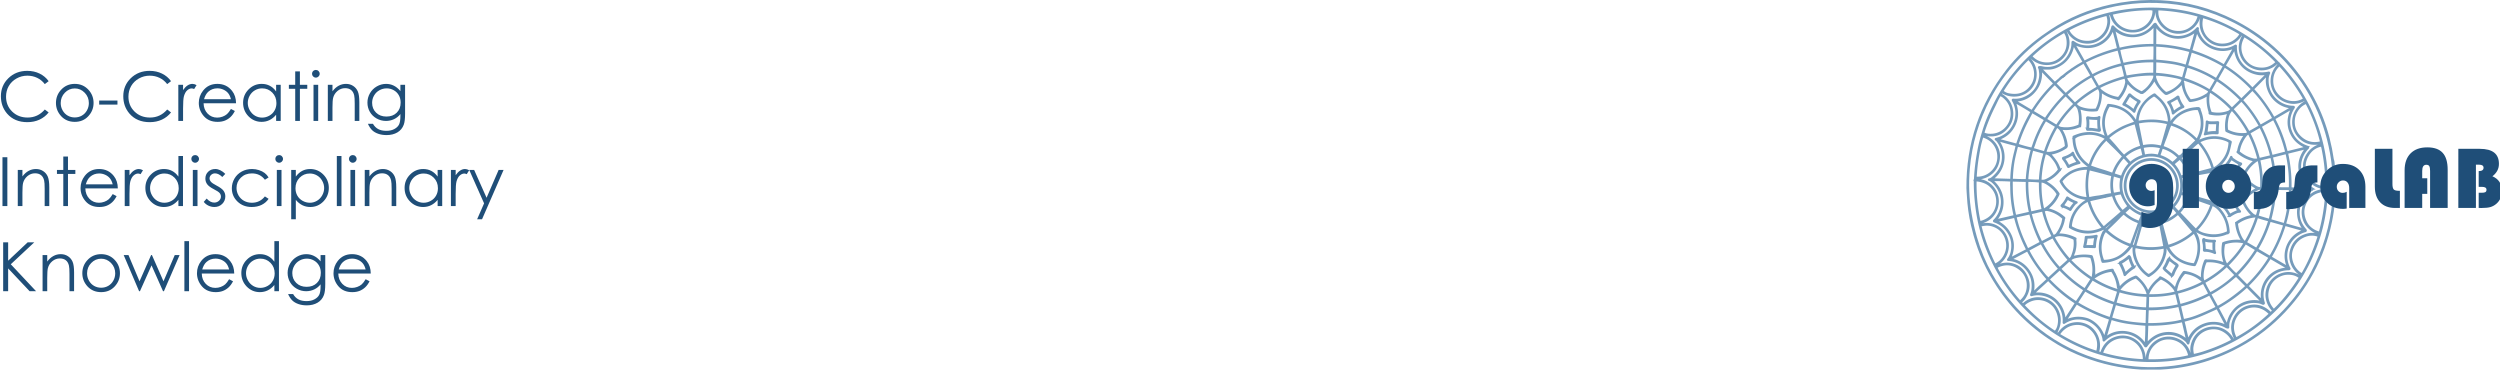<?xml version="1.0" encoding="UTF-8" standalone="no"?>
<!-- Created with Inkscape (http://www.inkscape.org/) -->

<svg
   width="1153.942mm"
   height="170.607mm"
   viewBox="0 0 1153.942 170.607"
   version="1.1"
   id="svg5"
   xml:space="preserve"
   sodipodi:docname="banner_es.svg"
   inkscape:export-filename="banner_es.svg"
   inkscape:export-xdpi="600"
   inkscape:export-ydpi="600"
   inkscape:version="1.2.2 (732a01da63, 2022-12-09)"
   xmlns:inkscape="http://www.inkscape.org/namespaces/inkscape"
   xmlns:sodipodi="http://sodipodi.sourceforge.net/DTD/sodipodi-0.dtd"
   xmlns="http://www.w3.org/2000/svg"
   xmlns:svg="http://www.w3.org/2000/svg"><sodipodi:namedview
     id="namedview76"
     pagecolor="#ffffff"
     bordercolor="#666666"
     borderopacity="1.0"
     inkscape:showpageshadow="2"
     inkscape:pageopacity="0.0"
     inkscape:pagecheckerboard="0"
     inkscape:deskcolor="#d1d1d1"
     inkscape:document-units="mm"
     showgrid="false"
     inkscape:zoom="0.26096958"
     inkscape:cx="2044.2996"
     inkscape:cy="323.79253"
     inkscape:window-width="1920"
     inkscape:window-height="1001"
     inkscape:window-x="-9"
     inkscape:window-y="-9"
     inkscape:window-maximized="1"
     inkscape:current-layer="layer1" /><defs
     id="defs2" /><g
     id="layer1"
     transform="matrix(0.941,0,0,0.941,-60.59,-3.962)"><g
       id="g3669"
       transform="matrix(1.09,0,0,1.09,-182.963,-8.053)"><g
         id="g2183"
         transform="matrix(3.4,0,0,3.4,1111.844,11.254)"><path
           d="m 11.212,4.046 q 3.603,-2.372 7.907,-3.312 2.665,-0.582 5.258,-0.595 5.133,-0.024 9.811,2.052 6.43,2.854 10.327,8.575 3.158,4.637 3.975,10.328 0.007,0.048 0.048,0.158 0.027,0.071 0.038,0.164 0.37,3.299 -0.084,6.52 -0.097,0.68 -0.24,1.372 -1.503,7.271 -6.744,12.495 -2.715,2.706 -6.247,4.458 -5.149,2.553 -10.884,2.551 -0.7,-6.96e-4 -1.391,-0.044 -3.818,-0.242 -7.422,-1.633 Q 13.762,46.44 12.157,45.491 7.246,42.585 4.117,37.812 2.076,34.701 1.081,31.13 0.89,30.442 0.738,29.78 0.299,27.863 0.2,25.891 0.187,25.641 0.166,25.392 0.141,25.101 0.14,24.892 0.085,16.136 5.383,9.335 7.353,6.806 10.067,4.839 10.644,4.421 11.212,4.046 Z m 0.033,0.061 q -5.249,3.393 -8.166,8.866 -2.338,4.386 -2.768,9.348 -0.263,3.035 0.247,6.036 0.251,1.475 0.694,3.04 0.738,2.604 2.035,4.914 2.093,3.728 5.318,6.534 3.755,3.268 8.513,4.75 6.898,2.15 13.81,0.247 0.675,-0.186 1.331,-0.409 6.049,-2.06 10.314,-6.861 1.9,-2.139 3.169,-4.51 2.384,-4.455 2.85,-9.595 0.123,-1.36 0.035,-2.944 -0.099,-1.795 -0.366,-3.267 Q 46.887,12.651 41.497,7.248 40.998,6.749 40.482,6.296 38.233,4.319 35.566,2.934 30.704,0.411 25.212,0.25 20.766,0.12 16.556,1.534 13.788,2.463 11.246,4.108 Z"
           fill="#105994"
           stroke="#759bbb"
           stroke-width="0.279"
           id="path6739" /><path
           d="m 41.274,8.333 q 2.384,2.51 3.945,5.586 0.312,0.615 0.588,1.262 1.926,4.504 1.916,9.335 -0.011,5.15 -2.208,9.866 -0.293,0.629 -0.629,1.243 -2.249,4.116 -5.767,6.958 -3.146,2.54 -6.929,3.882 -2.643,0.937 -5.48,1.206 -3.826,0.362 -7.569,-0.492 Q 15.322,46.307 11.955,44.17 11.372,43.8 10.804,43.384 5.444,39.46 2.876,33.271 1.712,30.466 1.326,27.371 1.106,25.599 1.113,23.981 A 0.123,0.067 42.3 0 0 1.091,23.918 Q 1.052,23.858 1.108,23.806 A 0.068,0.093 63.2 0 0 1.136,23.75 Q 1.209,22.013 1.583,19.985 1.723,19.229 1.881,18.621 2.024,18.073 2.265,17.282 2.634,16.077 3.185,14.901 3.58,14.057 3.972,13.305 4.31,12.655 4.66,12.095 7.742,7.167 12.763,4.241 13.367,3.889 13.99,3.582 19.155,1.034 25.004,1.152 q 2.451,0.049 4.769,0.598 3.733,0.885 7.056,2.967 2.495,1.563 4.445,3.616 z M 24.591,2.358 q 0.209,-0.513 0.169,-1.068 a 0.075,0.074 88.2 0 0 -0.073,-0.069 Q 21.97,1.184 19.268,1.818 a 0.055,0.054 76.8 0 0 -0.04,0.066 q 0.207,0.887 0.843,1.458 0.508,0.456 1.218,0.648 1.118,0.302 2.138,-0.295 0.412,-0.24 0.692,-0.563 0.297,-0.343 0.474,-0.774 z M 3.429,22.805 q -0.822,0.776 -1.985,0.823 -0.08,0.003 -0.155,-0.023 a 0.043,0.038 22.1 0 0 -0.051,0.017 q -0.032,0.062 -0.012,0.129 a 0.047,0.052 83.3 0 0 0.048,0.033 q 1.141,0.03 1.91,0.717 0.822,0.735 0.949,1.809 0.082,0.694 -0.169,1.365 -0.535,1.424 -2.148,1.832 a 0.046,0.05 83.8 0 0 -0.038,0.042 q -0.007,0.097 0.048,0.178 a 0.05,0.055 67 0 0 0.056,0.019 q 1.373,-0.332 2.423,0.428 0.438,0.316 0.721,0.765 0.292,0.462 0.398,0.996 0.138,0.685 -0.061,1.377 -0.322,1.119 -1.392,1.747 -0.061,0.036 -0.088,0.065 -0.101,0.102 0.054,0.128 a 0.097,0.12 40.9 0 0 0.066,-0.012 q 0.464,-0.231 0.966,-0.309 0.494,-0.077 0.997,0.034 1.315,0.291 1.937,1.531 0.669,1.336 -0.022,2.632 -0.158,0.297 -0.283,0.457 -0.161,0.207 -0.392,0.375 a 0.033,0.036 51.5 0 0 -0.008,0.05 l 0.234,0.263 a 0.062,0.068 47.8 0 0 0.092,6.97e-4 q 0.489,-0.449 1.06,-0.649 0.556,-0.195 1.203,-0.128 0.953,0.099 1.633,0.738 0.506,0.476 0.75,1.155 0.462,1.29 -0.281,2.615 a 0.028,0.03 29.7 0 0 0.01,0.04 l 0.213,0.125 a 0.071,0.075 32.7 0 0 0.097,-0.024 q 0.772,-1.149 2.036,-1.336 0.705,-0.105 1.371,0.124 0.834,0.288 1.348,0.999 0.408,0.565 0.533,1.243 0.126,0.685 -0.065,1.389 a 0.048,0.047 21.8 0 0 0.024,0.054 q 0.183,0.098 0.347,0.111 a 0.049,0.049 11.1 0 0 0.05,-0.033 q 0.538,-1.597 2.013,-2.025 0.587,-0.171 1.165,-0.1 0.612,0.075 1.134,0.385 0.607,0.361 0.978,0.97 0.444,0.727 0.443,1.639 0,0.159 0.237,0.106 a 0.042,0.042 83.9 0 0 0.032,-0.04 q 0.018,-1.077 0.657,-1.862 0.322,-0.396 0.761,-0.659 0.447,-0.267 0.954,-0.37 0.671,-0.136 1.372,0.08 1.572,0.485 2.028,2.224 a 0.058,0.052 87 0 0 0.042,0.042 q 0.108,0.022 0.2,-0.04 a 0.05,0.046 65.8 0 0 0.018,-0.054 q -0.203,-0.731 -0.042,-1.359 0.365,-1.43 1.623,-2.003 0.641,-0.291 1.352,-0.261 1.566,0.067 2.451,1.546 a 0.1,0.1 0 0 0 0.107,0.046 q 0.084,-0.018 0.182,-0.094 a 0.043,0.041 57.7 0 0 0.011,-0.053 q -0.821,-1.571 0.077,-3.024 0.313,-0.506 0.84,-0.852 0.494,-0.325 1.087,-0.431 1.453,-0.261 2.622,0.878 a 0.107,0.104 46.6 0 0 0.143,0.006 l 0.224,-0.195 a 0.091,0.09 48.2 0 0 0.006,-0.13 q -0.609,-0.661 -0.783,-1.462 -0.148,-0.68 0.056,-1.375 0.212,-0.724 0.745,-1.247 0.501,-0.494 1.182,-0.708 1.159,-0.365 2.322,0.268 0.209,0.114 0.258,-0.12 a 0.064,0.063 19.7 0 0 -0.033,-0.069 q -0.346,-0.174 -0.594,-0.434 -0.716,-0.751 -0.829,-1.725 -0.079,-0.685 0.18,-1.365 0.48,-1.258 1.795,-1.712 0.451,-0.156 0.866,-0.161 0.448,-0.005 0.884,0.136 a 0.07,0.07 0 0 0 0.084,-0.036 q 0.081,-0.165 -0.053,-0.194 -0.422,-0.091 -0.781,-0.327 -1.09,-0.717 -1.308,-1.915 -0.126,-0.695 0.076,-1.377 0.292,-0.985 1.159,-1.58 0.752,-0.517 1.772,-0.493 a 0.057,0.053 13.4 0 0 0.052,-0.029 q 0.051,-0.1 0.013,-0.208 a 0.047,0.051 80.7 0 0 -0.048,-0.031 q -0.299,0.004 -0.513,-0.044 -1.281,-0.29 -1.921,-1.309 -0.385,-0.613 -0.451,-1.304 -0.088,-0.925 0.438,-1.77 0.62,-0.996 1.807,-1.32 a 0.103,0.103 0 0 0 0.075,-0.116 q -0.024,-0.149 -0.172,-0.104 -0.2,0.062 -0.408,0.079 -1.116,0.091 -1.948,-0.499 -0.572,-0.407 -0.909,-1.039 -0.39,-0.733 -0.315,-1.572 0.063,-0.709 0.435,-1.308 0.425,-0.684 1.164,-1.098 a 0.048,0.05 68.9 0 0 0.024,-0.052 q -0.028,-0.123 -0.143,-0.248 a 0.032,0.032 0 0 0 -0.047,6.96e-4 q -0.063,0.072 -0.149,0.114 -0.602,0.294 -1.244,0.295 -0.608,0.001 -1.213,-0.272 -0.944,-0.428 -1.398,-1.35 -0.316,-0.641 -0.297,-1.344 0.033,-1.153 0.909,-2.08 a 0.047,0.055 45.7 0 0 0.006,-0.068 L 41.152,8.311 a 0.031,0.038 45.8 0 0 -0.052,0.005 Q 40.593,8.844 39.887,9.053 38.91,9.341 37.972,8.95 37.266,8.655 36.815,8.092 36.381,7.551 36.241,6.837 36.029,5.76 36.632,4.751 a 0.036,0.044 33 0 0 -0.006,-0.054 L 36.419,4.546 a 0.031,0.036 34.3 0 0 -0.048,0.013 Q 35.591,5.823 34.212,5.969 33.487,6.046 32.844,5.798 31.93,5.446 31.402,4.54 30.905,3.69 31.027,2.667 q 0.029,-0.238 0.107,-0.405 a 0.039,0.041 29.6 0 0 -0.013,-0.051 q -0.107,-0.07 -0.229,-0.052 a 0.055,0.058 5.6 0 0 -0.045,0.04 Q 30.479,3.38 29.467,3.948 28.958,4.234 28.407,4.305 27.831,4.379 27.267,4.216 26.243,3.921 25.626,3.019 25.126,2.289 25.138,1.313 a 0.065,0.077 16 0 0 -0.026,-0.058 q -0.108,-0.084 -0.217,0 a 0.075,0.067 72.3 0 0 -0.026,0.058 q 0.005,1.125 -0.705,1.907 Q 23.229,4.248 21.766,4.154 20.955,4.103 20.255,3.603 19.402,2.993 19.126,1.952 a 0.121,0.12 80.4 0 0 -0.126,-0.09 q -0.295,0.022 -0.221,0.248 0.156,0.477 0.089,0.974 -0.097,0.732 -0.491,1.308 -0.388,0.567 -1.007,0.905 -0.731,0.4 -1.571,0.334 -0.726,-0.057 -1.318,-0.412 -0.683,-0.409 -1.094,-1.17 a 0.062,0.063 65.6 0 0 -0.077,-0.029 q -0.125,0.048 -0.189,0.12 a 0.052,0.047 52.4 0 0 -0.005,0.057 Q 13.733,5.321 13.384,6.446 13.175,7.119 12.679,7.631 11.933,8.4 10.832,8.464 10.176,8.502 9.602,8.278 9.004,8.045 8.537,7.571 A 0.071,0.063 60.3 0 0 8.477,7.551 Q 8.341,7.577 8.317,7.712 a 0.072,0.061 31.3 0 0 0.02,0.059 q 0.766,0.784 0.824,1.877 0.047,0.893 -0.376,1.61 -0.361,0.612 -0.968,0.981 -0.672,0.408 -1.515,0.407 -0.804,0 -1.518,-0.419 a 0.075,0.075 0 0 0 -0.086,0.007 q -0.127,0.107 -0.139,0.189 -0.01,0.068 0.114,0.146 1.309,0.835 1.391,2.348 0.024,0.443 -0.078,0.84 -0.111,0.435 -0.341,0.785 -1.171,1.792 -3.342,1.251 -0.175,-0.044 -0.15,0.109 a 0.095,0.094 4.3 0 0 0.065,0.075 q 1.106,0.352 1.673,1.259 0.635,1.015 0.297,2.281 -0.205,0.765 -0.758,1.288 z M 30.683,2.358 q 0.033,-0.102 0.075,-0.194 a 0.063,0.063 20.4 0 0 -0.04,-0.088 Q 28.152,1.351 25.403,1.236 A 0.121,0.121 0 0 0 25.277,1.346 q -0.102,1.093 0.662,1.935 0.818,0.901 1.989,0.953 1.135,0.051 1.975,-0.688 0.553,-0.486 0.78,-1.188 z M 17.957,4.743 q 0.728,-0.708 0.826,-1.726 0.047,-0.484 -0.138,-1.001 a 0.073,0.073 0 0 0 -0.087,-0.047 q -2.648,0.676 -5.066,1.953 a 0.052,0.052 64.4 0 0 -0.023,0.067 q 0.156,0.354 0.393,0.611 0.932,1.013 2.333,0.936 1.005,-0.055 1.763,-0.792 z m 13.259,-2.435 q -0.095,0.365 -0.109,0.737 -0.013,0.371 0.073,0.735 0.301,1.258 1.503,1.863 0.469,0.235 1.042,0.263 1.179,0.055 2.024,-0.71 0.377,-0.341 0.526,-0.689 a 0.04,0.04 0 0 0 -0.017,-0.051 Q 33.909,3.03 31.304,2.259 a 0.07,0.07 0 0 0 -0.088,0.049 z M 12.425,4.518 Q 10.57,5.622 8.969,7.071 8.677,7.335 8.592,7.429 a 0.038,0.038 45.8 0 0 0,0.052 q 0.804,0.898 2.031,0.921 0.999,0.019 1.762,-0.613 1.237,-1.024 0.981,-2.648 -0.069,-0.442 -0.311,-0.816 -0.086,-0.134 -0.222,-0.052 -0.197,0.119 -0.409,0.245 z m 24.296,0.296 q -0.692,1.12 -0.347,2.266 0.206,0.685 0.696,1.192 0.647,0.668 1.614,0.789 1.398,0.175 2.368,-0.809 a 0.032,0.031 45.5 0 0 0,-0.044 Q 39.187,6.262 36.82,4.79 a 0.072,0.072 31.5 0 0 -0.1,0.024 z M 6.871,9.197 Q 5.705,10.525 4.779,12.034 a 0.041,0.042 36.8 0 0 0.007,0.053 Q 5.133,12.392 5.593,12.484 7.398,12.843 8.445,11.588 8.835,11.12 8.989,10.596 9.153,10.042 9.073,9.439 8.953,8.532 8.257,7.81 a 0.057,0.057 0 0 0 -0.08,-0.002 Q 7.811,8.149 7.503,8.484 7.36,8.64 6.871,9.197 Z M 41.261,8.755 q -0.869,0.909 -0.78,2.181 0.068,0.962 0.753,1.685 0.731,0.77 1.753,0.881 0.912,0.098 1.628,-0.341 a 0.125,0.125 0 0 0 0.043,-0.169 q -1.372,-2.379 -3.18,-4.341 -0.089,-0.097 -0.149,0.011 -0.029,0.051 -0.069,0.093 z M 4.997,12.888 Q 4.764,12.686 4.507,12.585 a 0.072,0.071 26.4 0 0 -0.088,0.029 Q 4.197,12.979 4.018,13.352 3.682,14.053 3.654,14.107 2.945,15.514 2.424,17.004 2.324,17.291 2.242,17.617 a 0.043,0.043 0 0 0 0.027,0.051 q 0.159,0.059 0.31,0.103 0.159,0.047 0.32,0.061 0.944,0.086 1.707,-0.361 0.613,-0.359 0.983,-0.967 0.393,-0.642 0.403,-1.423 0.018,-1.319 -0.995,-2.192 z M 44.402,18.329 q 1.059,0.847 2.444,0.524 a 0.109,0.11 76.4 0 0 0.081,-0.133 q -0.629,-2.598 -1.918,-5.077 a 0.054,0.054 64.9 0 0 -0.069,-0.025 q -0.628,0.269 -1.015,0.765 -0.703,0.901 -0.59,2.055 0.111,1.127 1.066,1.891 z M 3.82,22.202 q 0.386,-0.614 0.409,-1.349 0.023,-0.705 -0.279,-1.334 -0.499,-1.045 -1.716,-1.45 a 0.105,0.105 0 0 0 -0.133,0.066 Q 1.889,18.758 1.752,19.418 1.666,19.834 1.519,20.726 1.296,22.077 1.225,23.458 a 0.058,0.059 2.3 0 0 0.056,0.062 q 0.852,0.036 1.545,-0.361 0.614,-0.352 0.993,-0.956 z M 45.843,24.183 q 0.742,0.603 1.707,0.611 a 0.081,0.081 0 0 0 0.082,-0.08 q 0.049,-2.681 -0.568,-5.397 a 0.068,0.068 0 0 0 -0.079,-0.052 Q 45.827,19.489 45.2,20.528 q -0.437,0.725 -0.437,1.446 6.96e-4,1.334 1.08,2.209 z m -43.291,0.004 q -0.529,-0.254 -1.208,-0.31 -0.136,-0.012 -0.138,0.125 -0.047,2.591 0.519,5.296 a 0.105,0.107 79.2 0 0 0.122,0.082 Q 2.051,29.345 2.278,29.254 3.407,28.802 3.854,27.773 4.135,27.127 4.073,26.415 4.002,25.595 3.496,24.953 3.098,24.448 2.553,24.186 Z m 42.985,5.997 q 0.529,0.45 1.167,0.603 a 0.065,0.065 14.4 0 0 0.078,-0.046 q 0.741,-2.684 0.847,-5.403 a 0.039,0.038 5.2 0 0 -0.033,-0.04 q -0.384,-0.055 -0.831,0.053 -0.647,0.156 -1.125,0.538 -0.458,0.367 -0.749,0.951 -0.612,1.225 0.048,2.573 0.219,0.448 0.598,0.77 z M 3.785,35.032 Q 4.573,34.692 5.009,33.941 5.45,33.181 5.402,32.352 5.362,31.649 4.996,31.033 4.481,30.165 3.468,29.843 2.845,29.645 2.113,29.793 q -0.042,0.008 -0.146,0.004 -0.138,-0.005 -0.1,0.15 0.654,2.64 1.881,5.072 a 0.029,0.029 64.4 0 0 0.037,0.013 z m 40.227,1.029 q 0.157,0.127 0.351,0.227 a 0.05,0.051 36.2 0 0 0.058,-0.009 q 0.081,-0.078 0.127,-0.159 1.266,-2.228 2.07,-4.814 a 0.082,0.083 18.8 0 0 -0.05,-0.102 q -0.852,-0.318 -1.758,0.022 -1.134,0.425 -1.625,1.53 -0.487,1.096 0.038,2.274 0.272,0.611 0.791,1.032 z M 7.163,35.671 Q 5.723,34.479 4.001,35.339 a 0.054,0.053 66.2 0 0 -0.026,0.067 q 0.078,0.198 0.179,0.381 1.206,2.178 2.886,4.084 a 0.085,0.086 48.8 0 0 0.12,0.008 q 0.842,-0.735 0.953,-1.773 0.073,-0.68 -0.159,-1.315 -0.243,-0.666 -0.79,-1.119 z m 34.517,4.37 q 1.371,-1.54 2.46,-3.292 0.013,-0.02 0.012,-0.038 -0.001,-0.032 -0.032,-0.033 a 0.039,0.108 83.8 0 1 -0.063,-0.015 q -0.452,-0.327 -0.991,-0.407 -0.333,-0.049 -0.678,-0.026 -0.343,0.022 -0.67,0.141 -0.846,0.306 -1.343,0.983 -0.409,0.558 -0.52,1.277 -0.194,1.265 0.737,2.318 0.091,0.103 0.192,0.009 0.474,-0.444 0.896,-0.919 z M 8.321,41.198 q 1.551,1.539 3.398,2.733 a 0.04,0.04 0 0 0 0.053,-0.008 q 0.285,-0.343 0.391,-0.742 0.22,-0.831 -0.037,-1.653 Q 11.851,40.648 11.168,40.135 10.606,39.714 9.896,39.604 8.911,39.452 7.99,40.023 7.736,40.181 7.58,40.383 a 0.044,0.043 43.5 0 0 0.002,0.055 q 0.166,0.192 0.739,0.76 z m 29.904,1.989 q 1,-0.741 1.907,-1.593 a 0.077,0.077 0 0 0 0.003,-0.109 q -0.673,-0.698 -1.538,-0.875 -0.688,-0.141 -1.373,0.077 -0.62,0.198 -1.088,0.648 -0.453,0.435 -0.68,1.028 -0.433,1.132 0.163,2.333 a 0.118,0.118 0 0 0 0.162,0.052 q 1.282,-0.7 2.444,-1.561 z m -22.768,2.733 q 0.852,0.358 1.742,0.634 a 0.101,0.101 0 0 0 0.128,-0.071 q 0.357,-1.366 -0.395,-2.446 -0.253,-0.362 -0.594,-0.616 -0.353,-0.262 -0.765,-0.407 -0.594,-0.21 -1.247,-0.125 -1.267,0.164 -2.057,1.31 a 0.077,0.077 0 0 0 0.024,0.111 q 1.536,0.928 3.164,1.611 z M 34.419,44.054 q -0.998,-0.77 -2.148,-0.577 -0.702,0.118 -1.268,0.542 -0.9,0.675 -1.09,1.893 -0.065,0.418 0.084,1.059 a 0.036,0.036 77.9 0 0 0.042,0.026 q 0.648,-0.127 1.276,-0.326 0.462,-0.146 1.242,-0.433 1.339,-0.492 2.589,-1.156 a 0.075,0.075 62.3 0 0 0.031,-0.1 q -0.282,-0.561 -0.759,-0.929 z m -16.424,2.736 q 2.599,0.764 5.381,0.883 a 0.108,0.108 0 0 0 0.113,-0.108 q 0,-0.761 -0.306,-1.383 -0.306,-0.622 -0.893,-1.04 -0.708,-0.503 -1.591,-0.503 -0.715,0 -1.337,0.328 -1.018,0.537 -1.412,1.737 a 0.068,0.068 17.1 0 0 0.045,0.086 z m 6.054,0.9 q 2.453,0.044 4.767,-0.403 0.4,-0.077 0.659,-0.167 a 0.039,0.038 74.3 0 0 0.025,-0.045 q -0.286,-1.323 -1.367,-1.921 -0.622,-0.344 -1.329,-0.364 -0.907,-0.026 -1.648,0.508 -1.192,0.857 -1.193,2.304 a 0.088,0.088 0.7 0 0 0.086,0.088 z"
           fill="#145c99"
           stroke="#759bbb"
           stroke-width="0.279"
           id="path6743" /><path
           d="m 3.353,23.616 q 0.37,-0.29 0.674,-0.646 0.869,-1.017 0.807,-2.372 -0.051,-1.099 -0.724,-1.962 -0.073,-0.095 -0.178,-0.157 -0.105,-0.063 0.013,-0.093 0.176,-0.045 0.352,-0.102 0.183,-0.058 0.341,-0.136 1.408,-0.703 1.838,-2.147 0.206,-0.693 0.131,-1.368 -0.08,-0.715 -0.448,-1.334 -0.067,-0.112 0.063,-0.102 0.752,0.061 1.418,-0.219 1.768,-0.742 2.099,-2.664 0.075,-0.435 0.004,-0.827 -6.98e-4,-0.004 -0.029,-0.237 -0.019,-0.153 -0.106,-0.308 a 0.036,0.036 0 0 1 0.029,-0.054 q 0.207,-0.013 0.328,0.016 0.504,0.12 1.01,0.084 0.489,-0.036 0.972,-0.235 1.219,-0.504 1.799,-1.757 0.311,-0.672 0.295,-1.337 -0.005,-0.187 0.146,-0.076 0.479,0.353 1.053,0.478 1.377,0.302 2.572,-0.419 1.197,-0.721 1.507,-2.077 0.029,-0.127 0.118,-0.031 0.923,1.006 2.207,1.153 0.704,0.08 1.375,-0.128 1.08,-0.334 1.792,-1.281 0.034,-0.046 0.071,-0.07 0.045,-0.03 0.09,-0.048 a 0.057,0.058 63.5 0 1 0.07,0.023 q 0.834,1.338 2.247,1.644 0.69,0.149 1.382,0.008 1.103,-0.226 1.889,-1.084 0.049,-0.052 0.072,-0.002 a 0.056,0.103 28.5 0 1 0,0.065 q -0.044,0.157 0.011,0.315 0.547,1.584 1.997,2.153 0.687,0.269 1.359,0.256 0.846,-0.017 1.602,-0.481 0.072,-0.045 0.068,0.04 -0.061,1.183 0.555,2.109 0.387,0.583 0.987,0.966 1.208,0.772 2.784,0.443 0.104,-0.022 0.06,0.076 -0.095,0.209 -0.146,0.419 -0.045,0.187 -0.049,0.438 -0.027,1.652 1.127,2.689 0.475,0.427 1.036,0.654 0.588,0.239 1.221,0.248 0.141,0.002 0.063,0.119 -0.61,0.923 -0.589,1.972 0.014,0.689 0.311,1.347 0.618,1.37 2.137,1.863 a 0.082,0.082 0 0 1 0.034,0.135 q -0.909,0.944 -1.027,2.156 -0.068,0.701 0.159,1.373 0.387,1.143 1.457,1.853 a 0.082,0.082 0 0 1 -0.006,0.141 q -0.854,0.472 -1.323,1.258 -0.35,0.584 -0.453,1.306 -0.219,1.524 0.862,2.753 0.125,0.141 -0.058,0.188 -0.453,0.115 -0.866,0.378 -1.252,0.799 -1.543,2.181 -0.127,0.607 -0.04,1.201 0.091,0.616 0.389,1.16 a 0.071,0.071 0 0 1 -0.061,0.105 q -1.682,0.029 -2.676,1.193 -0.469,0.548 -0.676,1.205 -0.316,1.003 0.026,2.069 a 0.081,0.061 57.4 0 1 -0.005,0.064 q -0.049,0.075 -0.153,0.024 -0.306,-0.151 -0.645,-0.193 -0.391,-0.048 -0.781,-0.022 -0.384,0.025 -0.76,0.149 -1.788,0.59 -2.307,2.488 -0.08,0.292 -0.058,0.71 a 0.033,0.031 88.8 0 1 -0.032,0.035 q -0.132,-0.003 -0.297,-0.097 -0.882,-0.5 -1.874,-0.423 -0.694,0.054 -1.329,0.382 -1.11,0.574 -1.627,1.783 -0.034,0.081 -0.061,0.204 -0.022,0.103 -0.054,0.205 -0.033,0.109 -0.082,0.006 -0.042,-0.087 -0.099,-0.169 -0.049,-0.072 -0.13,-0.144 -0.743,-0.669 -1.691,-0.855 -0.692,-0.136 -1.382,0.023 -1.321,0.303 -2.187,1.529 a 0.093,0.093 0 0 1 -0.157,-0.007 q -0.574,-0.99 -1.569,-1.451 -0.634,-0.294 -1.345,-0.313 -1.431,-0.039 -2.513,1.019 -0.06,0.058 -0.065,-0.039 -0.011,-0.203 -0.07,-0.398 -0.402,-1.319 -1.581,-2.026 -0.396,-0.237 -0.836,-0.341 -0.421,-0.098 -0.886,-0.096 -0.965,0.005 -1.836,0.574 -0.086,0.056 -0.078,-0.046 0.081,-1.063 -0.42,-1.96 -0.348,-0.623 -0.898,-1.053 -0.785,-0.613 -1.841,-0.705 -0.541,-0.047 -1.063,0.101 -0.12,0.035 -0.075,-0.082 0.056,-0.142 0.103,-0.303 0.044,-0.152 0.063,-0.313 Q 8.937,36.779 7.999,35.644 7.533,35.081 6.929,34.77 6.293,34.441 5.543,34.4 5.497,34.397 5.524,34.361 5.878,33.888 5.99,33.363 6.295,31.922 5.57,30.77 4.897,29.7 3.694,29.303 a 0.059,0.059 0 0 1 -0.023,-0.098 Q 4.383,28.504 4.616,27.51 4.83,26.595 4.54,25.702 4.221,24.716 3.436,24.042 3.259,23.89 3.055,23.822 2.909,23.772 3.061,23.741 3.241,23.704 3.353,23.616 Z M 24.792,3.447 q -0.705,0.813 -1.604,1.138 -0.638,0.231 -1.369,0.196 -1.267,-0.061 -2.23,-0.926 -0.088,-0.079 -0.059,0.035 l 0.646,2.552 a 0.035,0.036 76.2 0 0 0.043,0.025 Q 22.464,5.915 24.85,5.959 a 0.036,0.036 0.6 0 0 0.037,-0.036 l 0.014,-2.436 Q 24.901,3.322 24.792,3.447 Z m 0.206,0.023 -0.012,2.439 a 0.061,0.059 1.4 0 0 0.058,0.06 q 1.893,0.068 3.703,0.503 0.437,0.105 0.884,0.215 a 0.046,0.046 0 0 0 0.055,-0.032 l 0.703,-2.552 q 0.014,-0.052 -0.027,-0.017 -0.792,0.669 -1.778,0.847 -0.689,0.125 -1.379,-0.045 -1.295,-0.32 -2.13,-1.444 -0.078,-0.104 -0.079,0.025 z m -9.582,2.696 q -0.547,-0.095 -1.043,-0.334 -0.167,-0.081 -0.076,0.081 l 1.268,2.225 a 0.056,0.056 61.5 0 0 0.075,0.022 q 2.069,-1.093 4.407,-1.678 a 0.037,0.038 76.5 0 0 0.027,-0.044 Q 19.799,5.179 19.432,3.936 q -0.044,-0.149 -0.098,-0.003 -0.37,1.006 -1.203,1.615 -0.573,0.419 -1.255,0.58 -0.71,0.169 -1.46,0.038 z M 30.483,4.142 29.765,6.65 a 0.047,0.047 22.2 0 0 0.024,0.054 q 0.193,0.101 0.397,0.169 2.013,0.664 3.881,1.781 a 0.055,0.054 30.7 0 0 0.076,-0.019 l 1.338,-2.353 q 0.019,-0.035 -0.017,-0.017 Q 34.879,6.538 34.244,6.596 33.624,6.652 33.008,6.487 31.9,6.19 31.166,5.284 30.968,5.039 30.808,4.737 30.653,4.447 30.538,4.14 q -0.031,-0.081 -0.054,0.002 z m -17.82,6.029 0.067,0.003 q -0.515,0.383 -0.947,0.855 a 0.037,0.038 44.2 0 0 0,0.052 l 1.336,1.377 a 0.035,0.036 46.6 0 0 0.049,6.97e-4 q 1.51,-1.387 3.362,-2.4 a 0.049,0.049 0 0 0 0.019,-0.068 L 14.203,5.91 q -0.045,-0.079 -0.061,0.011 -0.311,1.877 -1.877,2.75 -0.691,0.385 -1.363,0.403 -0.515,0.013 -1.032,-0.036 -0.081,-0.008 -0.024,0.051 l 1.825,1.876 a 0.041,0.042 47.5 0 0 0.057,0.002 z M 24.885,7.615 q 0.024,-0.724 0.013,-1.536 a 0.071,0.071 0 0 0 -0.071,-0.07 q -2.132,-6.961e-4 -4.224,0.421 -0.183,0.037 -0.355,0.106 a 0.042,0.042 73.4 0 0 -0.026,0.047 q 0.182,0.943 0.465,1.85 a 0.044,0.044 0 0 0 0.052,0.03 Q 22.739,8.01 24.832,8.03 a 0.049,0.049 0 0 0 0.049,-0.049 q -0.003,-0.166 0.004,-0.365 z m 0.099,-1.227 q -0.008,0.801 0.006,1.601 a 0.038,0.038 0 0 0 0.036,0.038 q 1.047,0.068 2.086,0.219 0.988,0.144 1.935,0.458 a 0.065,0.065 0 0 0 0.082,-0.043 L 29.637,6.88 A 0.106,0.104 15.8 0 0 29.563,6.75 Q 27.318,6.131 25.025,6.032 a 0.034,0.034 0 0 0 -0.036,0.033 q -0.004,0.162 -0.006,0.322 z m 11.201,1.878 q -0.48,-0.719 -0.607,-1.611 -0.004,-0.03 -0.009,-0.108 -0.015,-0.242 -0.153,0.003 -0.604,1.078 -1.224,2.116 a 0.063,0.063 0 0 0 0.02,0.085 q 1.977,1.258 3.593,2.952 a 0.073,0.073 0 0 0 0.104,6.97e-4 l 1.817,-1.816 q 0.153,-0.153 -0.06,-0.114 -0.587,0.108 -1.171,-0.009 Q 37.772,9.619 37.17,9.234 36.578,8.855 36.185,8.266 Z M 20.058,6.553 q -2.322,0.563 -4.409,1.653 a 0.025,0.026 61.4 0 0 -0.011,0.035 l 0.977,1.721 a 0.036,0.038 61.4 0 0 0.049,0.014 Q 18.531,8.997 20.575,8.5 a 0.052,0.05 76 0 0 0.036,-0.063 l -0.479,-1.839 a 0.063,0.061 76 0 0 -0.074,-0.045 z m 9.658,0.29 -0.515,1.839 a 0.049,0.05 16.1 0 0 0.033,0.061 q 1.988,0.602 3.775,1.702 a 0.091,0.093 30.5 0 0 0.127,-0.034 L 34.083,8.775 a 0.04,0.042 30.1 0 0 -0.014,-0.056 Q 32.043,7.507 29.774,6.812 a 0.045,0.045 0 0 0 -0.057,0.031 z m -4.849,2.896 0.013,-1.56 a 0.065,0.063 0.6 0 0 -0.063,-0.063 q -2.051,-0.04 -4.08,0.411 a 0.034,0.034 0 0 0 -0.026,0.042 L 21.099,10.115 a 0.037,0.038 77.9 0 0 0.043,0.027 q 1.265,-0.235 2.547,-0.349 0.263,-0.023 0.575,-0.024 0.292,-6.95e-4 0.577,-0.004 a 0.027,0.027 0 0 0 0.027,-0.027 z m 0.102,-0.367 q -0.011,0.176 0.026,0.383 a 0.024,0.025 86 0 0 0.024,0.02 q 1.777,0.089 3.565,0.588 a 0.068,0.065 15.5 0 0 0.083,-0.045 L 29.083,8.825 A 0.042,0.04 16.7 0 0 29.055,8.775 Q 28.056,8.452 27.052,8.313 26.644,8.257 26.056,8.191 25.568,8.137 25.054,8.113 a 0.065,0.065 0 0 0 -0.068,0.065 q 0.003,0.488 -0.003,0.971 0,0.006 -0.014,0.222 z m -8.288,0.685 a 0.03,0.029 60 0 0 -0.011,0.04 l 0.787,1.387 a 0.045,0.045 61.1 0 0 0.059,0.017 q 1.638,-0.834 3.436,-1.292 a 0.073,0.073 0 0 0 0.054,-0.086 Q 20.857,9.376 20.627,8.603 a 0.038,0.037 75 0 0 -0.044,-0.026 q -1.049,0.237 -2.052,0.62 -0.627,0.24 -0.946,0.382 -0.455,0.204 -0.903,0.477 z M 29.147,8.84 28.731,10.357 a 0.055,0.058 15.8 0 0 0.037,0.07 q 1.8,0.555 3.413,1.547 a 0.036,0.036 30.8 0 0 0.049,-0.012 l 0.789,-1.357 a 0.069,0.068 31.1 0 0 -0.024,-0.093 q -1.771,-1.107 -3.792,-1.704 a 0.045,0.046 15.9 0 0 -0.056,0.032 z m 7.318,1.655 Q 35.401,9.569 34.208,8.816 a 0.07,0.068 31 0 0 -0.097,0.023 l -0.916,1.608 a 0.093,0.088 31.7 0 0 0.031,0.12 q 1.731,1.136 3.141,2.602 a 0.036,0.035 45 0 0 0.051,6.95e-4 l 1.348,-1.329 a 0.068,0.066 45.9 0 0 6.97e-4,-0.094 Q 37.153,11.094 36.465,10.495 Z M 9.124,14.064 q 1.096,-1.611 2.488,-2.976 a 0.054,0.054 0 0 0 6.96e-4,-0.077 L 9.931,9.296 q -0.182,-0.187 -0.109,0.074 0.061,0.214 0.056,0.435 -0.028,1.18 -0.735,2.109 -0.999,1.314 -2.627,1.401 -0.172,0.009 -0.024,0.097 l 2.158,1.288 a 0.029,0.03 33.5 0 0 0.039,-0.008 Q 8.912,14.376 9.124,14.064 Z M 24.157,11.431 q 0.378,-0.453 0.631,-0.987 0.123,-0.26 0.07,-0.54 a 0.043,0.044 84.8 0 0 -0.042,-0.034 q -1.834,-0.04 -3.636,0.355 a 0.056,0.055 80.8 0 0 -0.043,0.061 q 0.026,0.228 0.178,0.442 0.677,0.955 1.775,1.456 0.113,0.052 0.219,-0.014 0.484,-0.302 0.848,-0.738 z m 4.276,-0.459 q 0.164,-0.205 0.17,-0.466 a 0.052,0.051 11.5 0 0 -0.033,-0.049 Q 28.163,10.298 27.671,10.201 26.513,9.97 25.439,9.887 q -0.208,-0.016 -0.414,0.006 a 0.049,0.047 2.7 0 0 -0.042,0.037 q -0.048,0.234 0.017,0.437 0.372,1.171 1.369,1.925 a 0.084,0.08 58 0 0 0.063,0.016 q 0.169,-0.028 0.37,-0.113 0.984,-0.414 1.632,-1.222 z m 11.315,-1.022 -1.79,1.811 a 0.062,0.063 45.9 0 0 -0.002,0.086 q 1.584,1.727 2.713,3.763 a 0.035,0.035 0 0 0 0.048,0.013 l 2.293,-1.34 q 0.108,-0.063 -0.017,-0.075 -1.013,-0.095 -1.828,-0.718 -0.554,-0.423 -0.891,-1.007 -0.325,-0.563 -0.448,-1.174 -0.127,-0.627 0.006,-1.282 0.023,-0.114 -0.063,-0.089 -0.013,0.004 -0.022,0.013 z M 14.576,13.544 q 1.285,-1.136 2.819,-1.976 a 0.036,0.035 61.2 0 0 0.013,-0.048 l -0.766,-1.364 a 0.097,0.095 60.8 0 0 -0.131,-0.038 q -0.997,0.561 -1.949,1.258 -0.69,0.505 -1.342,1.132 a 0.035,0.035 0 0 0 -6.96e-4,0.049 q 0.492,0.49 0.956,0.98 0.005,0.006 0.071,0.086 0.118,0.143 0.24,0.013 0.084,-0.087 0.089,-0.092 z m 5.599,-0.615 q 0.761,-0.896 0.969,-1.962 0.032,-0.164 -0.011,-0.338 -0.04,-0.164 -0.086,-0.336 a 0.039,0.04 75.8 0 0 -0.047,-0.028 q -1.331,0.333 -2.556,0.866 -0.565,0.247 -0.88,0.43 a 0.042,0.042 0 0 0 -0.017,0.052 q 0.08,0.204 0.251,0.347 0.968,0.81 2.273,1.006 a 0.113,0.111 24.3 0 0 0.103,-0.038 z m -7.807,9.603 q -0.056,0.032 -0.102,0.089 -0.725,0.891 -1.838,1.354 -0.097,0.04 -0.004,0.089 1.103,0.568 1.761,1.566 a 0.065,0.065 40.3 0 1 0.005,0.061 q -0.391,0.926 -1.141,1.598 -0.184,0.164 -0.351,0.329 -0.047,0.046 0.017,0.061 1.229,0.274 2.214,1.129 a 0.07,0.07 0 0 1 0.014,0.088 q -0.039,0.066 -0.051,0.149 -0.017,0.125 -0.018,0.129 -0.208,0.953 -0.782,1.774 -0.063,0.091 0.048,0.089 1.178,-0.029 2.283,0.53 a 0.033,0.036 24.6 0 1 0.015,0.046 q -0.038,0.085 -0.023,0.217 0.081,0.742 -0.144,1.526 -0.002,0.006 -0.107,0.274 -0.063,0.163 -0.079,0.364 a 0.029,0.029 0 0 0 0.037,0.031 Q 15.331,33.702 16.548,33.907 a 0.059,0.058 84.5 0 1 0.045,0.038 q 0.46,1.29 0.255,2.649 a 0.02,0.02 0 0 0 0.028,0.022 q 0.124,-0.049 0.235,-0.121 0.233,-0.153 0.239,-0.155 0.893,-0.497 1.962,-0.636 a 0.042,0.042 0 0 1 0.046,0.029 q 0.049,0.15 0.125,0.281 0.12,0.204 0.123,0.21 0.438,0.86 0.59,1.806 0.026,0.159 0.13,0.036 0.858,-1.01 2.049,-1.438 a 0.144,0.143 54.6 0 1 0.14,0.024 q 1.017,0.842 1.501,1.997 0.022,0.054 0.048,0.002 0.506,-1.005 1.378,-1.717 0.102,-0.083 0.185,-0.208 a 0.042,0.043 29.1 0 1 0.053,-0.015 q 1.149,0.516 1.94,1.508 0.049,0.062 0.068,-0.015 0.307,-1.207 1.075,-2.184 a 0.061,0.062 22.9 0 1 0.056,-0.023 q 1.272,0.163 2.299,0.928 0.069,0.052 0.065,-0.034 -0.059,-1.214 0.408,-2.332 0.029,-0.069 0.068,-0.09 0.056,-0.03 0.125,0.002 0.036,0.016 0.065,0.015 1.193,-0.042 2.298,0.402 0.081,0.033 0.052,-0.049 -0.448,-1.265 -0.219,-2.629 a 0.056,0.058 85 0 1 0.038,-0.045 q 1.169,-0.407 2.445,-0.263 0.085,0.009 0.039,-0.063 -0.66,-1.031 -0.796,-2.304 a 0.061,0.063 68.2 0 1 0.025,-0.057 q 0.982,-0.713 2.163,-0.905 0.05,-0.008 0.013,-0.042 -0.859,-0.782 -1.321,-1.892 a 0.121,0.121 0 0 1 0.017,-0.121 q 0.79,-1.01 1.852,-1.528 0.086,-0.042 0.001,-0.086 -1.075,-0.565 -1.746,-1.526 -0.07,-0.102 -0.02,-0.215 0.492,-1.104 1.447,-1.843 0.082,-0.063 -0.019,-0.085 -1.198,-0.252 -2.217,-1.092 a 0.036,0.035 39.9 0 1 -0.005,-0.05 q 0.068,-0.082 0.084,-0.171 0.208,-1.097 0.875,-1.992 0.063,-0.084 -0.042,-0.079 -1.232,0.058 -2.374,-0.514 a 0.065,0.064 10.6 0 1 -0.036,-0.052 q -0.135,-1.192 0.263,-2.292 0.043,-0.119 -0.077,-0.078 -1.083,0.375 -2.231,0.14 -0.009,-0.002 -0.086,-0.01 -0.105,-0.011 -0.083,-0.119 0.016,-0.079 -0.008,-0.155 -0.331,-1.059 -0.228,-2.137 0.011,-0.117 -0.086,-0.052 -0.963,0.636 -2.229,0.787 a 0.109,0.109 0 0 1 -0.101,-0.044 q -0.648,-0.875 -0.874,-1.922 -0.056,-0.261 -0.097,-0.38 a 0.021,0.02 57 0 0 -0.035,-0.008 q -0.805,0.902 -1.973,1.393 -0.139,0.058 -0.253,-0.04 -0.9,-0.765 -1.4,-1.841 -0.024,-0.05 -0.048,0 -0.507,1.022 -1.51,1.744 a 0.188,0.188 0 0 1 -0.18,0.022 q -1.072,-0.435 -1.825,-1.377 -0.075,-0.094 -0.099,0.024 -0.248,1.211 -1.097,2.179 a 0.045,0.045 34.9 0 1 -0.054,0.009 q -0.047,-0.025 -0.096,-0.049 -0.06,-0.029 -0.135,-0.045 -1.102,-0.229 -2.003,-0.909 -0.084,-0.063 -0.075,0.041 0.092,1.196 -0.481,2.37 a 0.102,0.101 9.8 0 1 -0.079,0.056 q -1.169,0.128 -2.246,-0.281 -0.081,-0.031 -0.056,0.052 0.306,1.04 0.141,2.233 a 0.135,0.135 0 0 1 -0.081,0.106 q -1.156,0.5 -2.449,0.329 -0.075,-0.01 -0.033,0.054 0.646,1.003 0.785,2.175 0.021,0.176 -0.159,0.292 -1.008,0.646 -2.081,0.804 -0.034,0.005 -0.01,0.03 0.483,0.499 0.861,1.077 0.138,0.21 0.264,0.498 0.114,0.258 0.226,0.517 a 0.045,0.045 0 0 1 -0.019,0.057 z m 16.33,-12.014 -0.065,0.262 a 0.08,0.061 37.5 0 0 0.016,0.06 q 0.051,0.067 0.063,0.201 0.117,1.226 0.865,2.176 a 0.144,0.143 68 0 0 0.127,0.054 q 1.008,-0.102 1.856,-0.603 0.307,-0.181 0.361,-0.228 0.169,-0.148 0.215,-0.389 a 0.05,0.05 0 0 0 -0.024,-0.053 Q 30.508,11.032 28.723,10.505 a 0.019,0.019 0 0 0 -0.025,0.014 z m 6.262,1.414 q -0.836,-0.712 -1.795,-1.327 a 0.063,0.064 31.1 0 0 -0.089,0.023 l -0.754,1.295 a 0.125,0.127 31.5 0 0 0.039,0.171 q 1.524,0.979 2.751,2.281 a 0.037,0.036 47 0 0 0.051,0.003 l 1.155,-1.114 a 0.055,0.053 45.2 0 0 -0.001,-0.077 q -0.676,-0.675 -1.356,-1.255 z m -24.467,3.774 q 1.132,-1.737 2.574,-3.148 a 0.035,0.036 45.4 0 0 0.001,-0.049 l -1.345,-1.388 a 0.045,0.045 0 0 0 -0.063,-6.95e-4 q -1.684,1.646 -2.902,3.588 a 0.042,0.042 0 0 0 0.014,0.058 l 1.623,0.963 a 0.072,0.072 0 0 0 0.098,-0.023 z m 4.474,-2.429 q -0.23,0.187 -0.49,0.437 a 0.057,0.058 49.4 0 0 -0.006,0.076 q 0.185,0.248 0.422,0.382 0.155,0.087 0.522,0.193 0.836,0.24 1.747,0.136 a 0.077,0.077 10.5 0 0 0.058,-0.04 q 0.517,-0.969 0.506,-2.079 -0.004,-0.409 -0.256,-0.722 a 0.047,0.046 58.5 0 0 -0.054,-0.013 q -0.244,0.102 -0.634,0.348 -1.077,0.68 -1.815,1.283 z m 24.076,-0.066 Q 38.538,12.553 37.914,11.911 a 0.086,0.084 45.2 0 0 -0.12,-0.002 l -1.297,1.297 a 0.069,0.068 46.5 0 0 -0.001,0.094 q 1.373,1.506 2.381,3.329 a 0.038,0.038 60.4 0 0 0.052,0.015 l 1.646,-0.937 a 0.075,0.073 61 0 0 0.028,-0.1 Q 39.905,14.337 39.043,13.211 Z m -4.072,1.106 q -1.272,-1.306 -2.712,-2.196 a 0.04,0.038 34.1 0 0 -0.052,0.009 q -0.122,0.162 -0.157,0.421 -0.171,1.257 0.29,2.352 a 0.069,0.069 0 0 0 0.049,0.04 q 1.159,0.26 2.281,-0.139 0.141,-0.05 0.284,-0.208 0.008,-0.008 0.084,-0.079 0.101,-0.094 -0.036,-0.176 -0.017,-0.011 -0.031,-0.025 z m -21.779,0.65 q 0.511,-0.609 1.084,-1.164 a 0.06,0.058 45.9 0 0 6.96e-4,-0.084 l -1.1,-1.117 a 0.053,0.052 45.5 0 0 -0.074,-0.001 q -1.476,1.429 -2.565,3.155 a 0.054,0.053 31.8 0 0 0.018,0.075 l 1.36,0.82 a 0.037,0.038 31.8 0 0 0.05,-0.012 q 0.56,-0.877 1.226,-1.671 z m 24.474,-0.153 q -0.573,-0.794 -1.213,-1.479 a 0.075,0.077 46.5 0 0 -0.108,-0.002 l -1.114,1.077 a 0.054,0.055 46.9 0 0 -0.003,0.076 q 1.221,1.343 2.13,2.999 a 0.038,0.037 60.9 0 0 0.052,0.016 l 1.419,-0.796 a 0.035,0.033 60.8 0 0 0.012,-0.047 q -0.538,-0.964 -1.174,-1.845 z M 8.605,14.771 q -1.091,-0.692 -2.201,-1.302 -0.042,-0.024 -0.024,0.022 0.736,1.841 -0.215,3.388 -0.345,0.562 -0.833,0.937 -0.503,0.386 -1.131,0.594 -0.129,0.043 0.003,0.079 l 2.455,0.661 a 0.038,0.037 15.9 0 0 0.045,-0.024 q 0.705,-2.255 1.915,-4.297 a 0.042,0.042 31.1 0 0 -0.014,-0.057 z m 5.124,-0.328 q -0.96,1.023 -1.711,2.234 a 0.032,0.031 30.1 0 0 0.012,0.044 q 0.116,0.065 0.234,0.126 0.12,0.063 0.248,0.084 1.228,0.201 2.35,-0.296 a 0.185,0.184 82.7 0 0 0.107,-0.139 q 0.173,-1.063 -0.127,-2.045 -0.058,-0.187 -0.185,-0.337 -0.125,-0.148 -0.264,-0.288 a 0.036,0.038 45.8 0 0 -0.052,0 q -0.325,0.311 -0.612,0.617 z m 31.242,5.039 q -0.602,-0.256 -1.077,-0.648 -0.477,-0.394 -0.789,-0.955 -0.906,-1.627 -0.03,-3.444 0.075,-0.153 -0.072,-0.068 l -2.23,1.302 a 0.051,0.051 0 0 0 -0.022,0.061 q 0.058,0.155 0.146,0.327 0.68,1.342 1.138,2.773 0.065,0.204 0.183,0.65 0.086,0.326 0.185,0.649 a 0.037,0.037 0 0 0 0.044,0.024 l 2.52,-0.619 q 0.081,-0.02 0.004,-0.053 z M 34.549,17.273 q 0.955,0.499 2.02,0.478 0.354,-0.007 0.372,-0.01 0.185,-0.03 0.346,-0.17 a 0.045,0.045 0 0 0 0.01,-0.055 q -0.859,-1.612 -2.101,-2.961 a 0.072,0.072 44.5 0 0 -0.107,6.96e-4 q -0.32,0.364 -0.455,0.785 -0.105,0.329 -0.16,0.875 -0.047,0.479 0.026,0.987 a 0.094,0.094 0 0 0 0.049,0.07 z M 10.368,15.806 8.704,14.819 a 0.033,0.033 0 0 0 -0.047,0.014 q -0.248,0.489 -0.505,0.974 -0.842,1.591 -1.38,3.31 a 0.036,0.036 18.1 0 0 0.022,0.045 q 0.907,0.308 1.844,0.508 a 0.048,0.047 19.8 0 0 0.052,-0.024 Q 8.764,19.51 8.865,19.206 9.451,17.447 10.391,15.901 A 0.068,0.069 31.2 0 0 10.368,15.806 Z m 30.091,4.843 1.845,-0.47 a 0.036,0.037 76 0 0 0.026,-0.044 q -0.548,-2.283 -1.646,-4.369 a 0.043,0.042 61 0 0 -0.059,-0.017 l -1.653,0.953 a 0.049,0.049 0 0 0 -0.019,0.065 q 0.951,1.849 1.444,3.845 a 0.05,0.052 76.1 0 0 0.063,0.037 z M 8.788,19.714 10.327,20.156 a 0.038,0.038 0 0 0 0.046,-0.024 q 0.573,-1.772 1.509,-3.361 a 0.045,0.046 31 0 0 -0.015,-0.062 l -1.356,-0.815 a 0.037,0.037 0 0 0 -0.05,0.013 q -0.919,1.492 -1.471,3.141 -0.104,0.31 -0.231,0.61 a 0.042,0.042 0 0 0 0.027,0.056 z m 29.966,1.331 1.548,-0.366 a 0.04,0.04 0 0 0 0.03,-0.048 q -0.476,-2.003 -1.436,-3.841 a 0.043,0.044 61 0 0 -0.06,-0.017 l -1.384,0.801 a 0.036,0.036 61.4 0 0 -0.015,0.048 q 0.827,1.616 1.273,3.397 a 0.036,0.037 75.8 0 0 0.044,0.026 z M 10.461,20.174 q 0.302,0.093 0.579,0.062 1.146,-0.125 2.043,-0.774 0.097,-0.07 0.086,-0.19 -0.102,-1.119 -0.666,-2.031 -0.187,-0.302 -0.503,-0.454 a 0.052,0.051 27.9 0 0 -0.066,0.02 q -0.916,1.572 -1.497,3.322 a 0.036,0.035 17.4 0 0 0.024,0.045 z m 25.615,-0.026 q 0.68,0.563 1.448,0.825 0.345,0.117 0.518,0.145 0.277,0.045 0.546,-0.024 a 0.064,0.065 76 0 0 0.047,-0.077 q -0.426,-1.738 -1.219,-3.295 a 0.1,0.1 64 0 0 -0.131,-0.045 q -0.188,0.087 -0.343,0.288 -0.712,0.924 -0.903,2.086 a 0.102,0.104 24.2 0 0 0.036,0.097 z M 3.424,23.668 q -0.077,0.059 0.02,0.062 l 2.423,0.077 a 0.072,0.072 1.7 0 0 0.075,-0.07 q 0.042,-1.826 0.517,-3.637 0.1,-0.384 0.182,-0.794 a 0.098,0.097 12.6 0 0 -0.073,-0.114 q -1.07,-0.256 -2.104,-0.572 -0.136,-0.042 -0.236,-0.039 -0.063,0.002 -0.026,0.053 0.574,0.797 0.687,1.717 0.085,0.697 -0.109,1.378 -0.327,1.145 -1.355,1.938 z M 6.597,23.814 q 0.611,0.033 1.334,0.021 a 0.06,0.061 1.8 0 0 0.059,-0.056 q 0.131,-2.049 0.669,-3.955 a 0.061,0.061 15.5 0 0 -0.043,-0.076 L 6.756,19.267 a 0.034,0.034 0 0 0 -0.042,0.024 q -0.384,1.463 -0.492,2.13 -0.185,1.14 -0.214,2.339 a 0.04,0.041 0 0 0 0.041,0.042 q 0.272,-0.004 0.547,0.012 z M 42.898,24.581 q -6.95e-4,0.124 0.005,0.311 a 0.046,0.045 89.6 0 0 0.045,0.045 l 2.565,0.017 q 0.068,6.98e-4 0.017,-0.046 -0.245,-0.227 -0.485,-0.483 -0.755,-0.805 -0.927,-1.846 -0.115,-0.694 0.058,-1.38 0.208,-0.822 0.776,-1.495 0.101,-0.12 -0.051,-0.082 l -2.435,0.602 a 0.036,0.036 0 0 0 -0.027,0.043 q 0.471,2.141 0.459,4.313 z M 8.078,23.841 q 0.807,0.075 1.618,0.062 a 0.037,0.037 0 0 0 0.036,-0.036 q 0.075,-1.831 0.611,-3.58 a 0.055,0.054 16.5 0 0 -0.038,-0.068 l -1.537,-0.425 a 0.04,0.039 15.4 0 0 -0.049,0.027 q -0.544,1.981 -0.67,3.987 a 0.03,0.03 0 0 0 0.027,0.032 z m 1.751,0.069 q 0.218,0.04 0.428,0.007 0.165,-0.025 0.399,-0.136 0.916,-0.432 1.545,-1.235 a 0.182,0.184 55.1 0 0 0.031,-0.167 Q 12.026,21.727 11.633,21.199 11.319,20.776 11.149,20.622 10.859,20.359 10.453,20.278 a 0.04,0.039 14 0 0 -0.045,0.026 Q 9.866,22.055 9.805,23.88 a 0.03,0.029 6.4 0 0 0.024,0.03 z m 31.068,1.004 1.876,0.016 a 0.037,0.036 1.1 0 0 0.037,-0.035 q 0.087,-2.317 -0.435,-4.586 a 0.059,0.058 76.4 0 0 -0.072,-0.045 l -1.849,0.471 a 0.039,0.038 76.1 0 0 -0.028,0.047 q 0.335,1.345 0.401,2.723 0.033,0.698 0.031,1.368 a 0.039,0.04 0.5 0 0 0.038,0.04 z m -1.735,-0.012 1.571,0.013 a 0.047,0.047 1.3 0 0 0.047,-0.046 q 0.067,-2.051 -0.412,-4.087 a 0.037,0.036 76.8 0 0 -0.043,-0.028 l -1.532,0.361 a 0.052,0.049 77.4 0 0 -0.037,0.061 q 0.391,1.776 0.346,3.663 a 0.06,0.061 1 0 0 0.059,0.063 z m -0.148,-0.029 q 0.079,-1.889 -0.334,-3.671 a 0.038,0.038 0 0 0 -0.042,-0.029 q -0.198,0.031 -0.444,0.222 -0.99,0.767 -1.41,1.799 a 0.081,0.086 43.5 0 0 0,0.064 q 0.085,0.196 0.22,0.363 0.568,0.698 1.353,1.129 0.162,0.088 0.295,0.121 0.158,0.039 0.321,0.04 a 0.04,0.04 0 0 0 0.04,-0.039 z M 3.476,23.986 q 0.634,0.541 0.974,1.268 0.294,0.628 0.324,1.344 0.057,1.382 -0.867,2.501 -0.073,0.088 0.038,0.063 l 2.37,-0.548 a 0.085,0.085 0 0 0 0.063,-0.102 q -0.426,-1.809 -0.437,-3.657 0,-0.008 -0.015,-0.398 -0.009,-0.251 0.027,-0.501 a 0.055,0.055 0 0 0 -0.051,-0.063 q -1.24,-0.071 -2.419,-0.056 -0.029,6.96e-4 -0.065,-0.006 -0.156,-0.031 -0.027,0.083 0.042,0.038 0.084,0.074 z M 7.913,23.942 6.031,23.893 a 0.034,0.036 0.6 0 0 -0.035,0.035 q 0,1.224 0.031,1.736 0.086,1.437 0.431,2.893 a 0.037,0.036 76.8 0 0 0.043,0.028 L 8.339,28.165 A 0.089,0.088 76.7 0 0 8.405,28.058 Q 7.948,26.1 7.996,24.033 a 0.086,0.089 1.4 0 0 -0.084,-0.091 z m 1.748,0.079 q -0.73,-0.087 -1.559,-0.079 a 0.042,0.042 0 0 0 -0.042,0.041 q -0.047,2.075 0.416,4.1 a 0.054,0.054 77.1 0 0 0.065,0.041 l 1.516,-0.345 a 0.048,0.047 77.3 0 0 0.036,-0.057 Q 9.696,25.977 9.737,24.108 a 0.087,0.087 0 0 0 -0.076,-0.088 z m 1.698,0.787 Q 10.813,24.335 10.349,24.129 10.111,24.022 9.853,24.023 a 0.036,0.036 0 0 0 -0.036,0.035 q -0.077,1.849 0.35,3.653 a 0.06,0.059 68.4 0 0 0.087,0.038 q 1.168,-0.66 1.788,-1.952 a 0.204,0.204 0 0 0 -0.008,-0.191 Q 11.785,25.176 11.359,24.808 Z m 26.509,3.557 q 0.224,0.199 0.52,0.235 a 0.043,0.042 11.6 0 0 0.045,-0.029 q 0.572,-1.735 0.581,-3.563 a 0.033,0.033 0 0 0 -0.034,-0.033 q -0.086,0.001 -0.172,0.006 -0.102,0.005 -0.197,0.046 -1.051,0.453 -1.774,1.343 -0.005,0.006 -0.071,0.077 -0.095,0.102 -0.066,0.224 6.97e-4,0.003 0.101,0.231 0.374,0.847 1.068,1.465 z m 0.681,0.272 1.536,0.46 a 0.048,0.049 15.2 0 0 0.061,-0.036 q 0.263,-1.038 0.445,-2.075 0.161,-0.915 0.189,-1.934 a 0.064,0.064 0 0 0 -0.063,-0.065 l -1.556,-0.018 a 0.071,0.07 0.9 0 0 -0.072,0.069 q -0.041,1.813 -0.563,3.554 a 0.036,0.036 0 0 0 0.024,0.045 z m 1.687,0.5 1.79,0.519 a 0.078,0.078 0 0 0 0.097,-0.054 q 0.635,-2.219 0.704,-4.543 a 0.033,0.033 0 0 0 -0.033,-0.035 l -1.929,-0.021 a 0.03,0.03 0 0 0 -0.03,0.03 q 0.003,0.939 -0.154,1.873 -0.183,1.091 -0.477,2.173 a 0.047,0.047 0 0 0 0.033,0.057 z m 1.957,0.547 2.42,0.688 q 0.115,0.033 0.04,-0.061 -0.659,-0.835 -0.744,-1.929 -0.068,-0.873 0.251,-1.615 0.442,-1.025 1.367,-1.645 0.141,-0.095 -0.017,-0.096 l -2.57,-0.017 a 0.038,0.037 1.1 0 0 -0.038,0.036 q -0.056,1.299 -0.264,2.588 -0.159,0.989 -0.471,2.002 a 0.038,0.04 16.1 0 0 0.026,0.049 z M 12.838,28.895 q -0.923,-0.875 -2.104,-1.106 -0.118,-0.024 -0.244,0.007 -0.123,0.029 -0.244,0.058 a 0.035,0.036 77.5 0 0 -0.027,0.042 q 0.4,1.751 1.255,3.329 a 0.042,0.041 65.4 0 0 0.05,0.019 q 0.335,-0.121 0.437,-0.258 0.508,-0.682 0.749,-1.493 0.02,-0.068 0.063,-0.281 0.029,-0.146 0.076,-0.28 a 0.035,0.036 31.5 0 0 -0.009,-0.038 z m -1.421,2.381 Q 10.572,29.656 10.136,27.896 a 0.042,0.041 76.9 0 0 -0.049,-0.031 l -1.538,0.351 a 0.058,0.058 76.5 0 0 -0.043,0.071 q 0.486,1.932 1.412,3.762 a 0.035,0.035 0 0 0 0.047,0.015 l 1.436,-0.74 a 0.036,0.036 0 0 0 0.015,-0.047 z M 9.846,32.062 Q 9.01,30.391 8.533,28.585 8.49,28.423 8.432,28.304 a 0.088,0.092 71 0 0 -0.101,-0.047 l -1.735,0.378 a 0.105,0.108 77.5 0 0 -0.084,0.127 q 0.374,1.647 1.109,3.245 0.223,0.483 0.453,0.978 a 0.047,0.046 63.6 0 0 0.063,0.022 l 1.693,-0.897 a 0.037,0.036 62.7 0 0 0.015,-0.049 z M 38.396,28.75 q -0.068,-0.115 -0.2,-0.104 -1.249,0.104 -2.307,0.842 a 0.188,0.188 0 0 0 -0.079,0.175 q 0.117,1.028 0.607,1.888 0.153,0.269 0.435,0.516 a 0.04,0.04 35.8 0 0 0.061,-0.01 q 0.89,-1.493 1.427,-3.105 0.01,-0.027 0.041,-0.096 0.034,-0.074 0.015,-0.107 z M 4.034,29.323 q 0.498,0.242 0.908,0.598 0.407,0.352 0.689,0.824 0.935,1.558 0.179,3.367 -0.061,0.147 0.081,0.074 l 2.097,-1.086 a 0.079,0.079 62.8 0 0 0.034,-0.106 Q 6.989,30.97 6.427,28.73 a 0.046,0.045 76.1 0 0 -0.054,-0.033 l -2.33,0.542 q -0.125,0.029 -0.009,0.085 z m 32.979,2.809 1.366,0.802 a 0.036,0.037 30.8 0 0 0.049,-0.013 q 1.072,-1.753 1.653,-3.708 a 0.041,0.041 0 0 0 -0.029,-0.052 q -0.756,-0.18 -1.509,-0.435 a 0.061,0.06 17.8 0 0 -0.077,0.039 q -0.549,1.749 -1.47,3.292 a 0.052,0.054 30.6 0 0 0.017,0.073 z m 5.07,-2.287 q 0.02,0.022 0.004,0.072 -0.713,2.237 -1.827,4.088 a 0.034,0.034 0 0 0 0.012,0.047 l 2.233,1.302 q 0.081,0.047 0.045,-0.04 -0.439,-1.045 -0.236,-2.1 0.133,-0.692 0.523,-1.28 0.644,-0.973 1.807,-1.396 0.121,-0.045 -0.003,-0.079 L 40.204,29.214 a 0.042,0.042 15.9 0 0 -0.052,0.028 q -0.609,1.969 -1.65,3.691 a 0.075,0.074 31 0 0 0.026,0.102 l 1.624,0.956 a 0.041,0.041 0 0 0 0.056,-0.015 q 1.164,-1.94 1.834,-4.113 a 0.022,0.029 27.8 0 1 0.041,-0.019 z m -28.498,4.458 a 0.072,0.072 0 0 0 0.097,0.011 q 0.194,-0.14 0.295,-0.36 0.021,-0.045 0.151,-0.429 0.295,-0.87 0.189,-1.775 -0.014,-0.125 -0.128,-0.178 -0.842,-0.396 -1.772,-0.454 -0.44,-0.028 -0.859,0.219 a 0.038,0.038 61 0 0 -0.014,0.05 q 0.825,1.545 2.041,2.916 z m -1.196,1.162 1.15,-1.036 a 0.036,0.036 48.6 0 0 0.004,-0.05 Q 12.355,33 11.476,31.406 a 0.037,0.036 61.6 0 0 -0.048,-0.015 l -1.402,0.727 a 0.048,0.047 62.9 0 0 -0.02,0.065 q 0.947,1.827 2.286,3.278 a 0.07,0.07 47.5 0 0 0.098,0.005 z m 22.096,-0.405 q 1.4,-1.311 2.306,-2.829 0.074,-0.123 -0.066,-0.154 -1.307,-0.286 -2.542,0.138 a 0.125,0.126 86.7 0 0 -0.081,0.091 q -0.238,1.051 0.029,2.049 0.091,0.341 0.311,0.698 a 0.029,0.029 52.6 0 0 0.045,0.006 z m -23.624,1.825 1.406,-1.293 a 0.036,0.036 0 0 0 0.003,-0.051 Q 10.895,34.003 9.948,32.214 a 0.068,0.069 62 0 0 -0.093,-0.028 L 8.217,33.06 a 0.071,0.072 62.2 0 0 -0.03,0.095 q 1.056,2.04 2.61,3.727 a 0.045,0.045 0 0 0 0.064,0.003 z m 24.807,-0.568 a 0.045,0.045 0 0 0 0.062,-6.95e-4 q 1.482,-1.448 2.614,-3.238 a 0.047,0.048 31.7 0 0 -0.015,-0.067 l -1.37,-0.818 a 0.036,0.036 31.6 0 0 -0.049,0.012 q -1.018,1.591 -2.352,2.898 a 0.045,0.045 0 0 0 -0.003,0.061 q 0.54,0.611 1.112,1.153 z m 0.111,0.109 1.302,1.323 a 0.081,0.082 45.9 0 0 0.114,6.96e-4 q 1.687,-1.619 2.931,-3.643 a 0.034,0.035 30.6 0 0 -0.012,-0.048 L 38.45,33.098 a 0.038,0.039 31.5 0 0 -0.052,0.013 q -1.143,1.793 -2.618,3.27 a 0.033,0.033 45 0 0 -6.98e-4,0.047 z M 9.892,37.773 q 0.427,-0.375 0.859,-0.788 a 0.037,0.036 47.7 0 0 0.002,-0.052 Q 9.187,35.18 8.113,33.15 a 0.036,0.036 0 0 0 -0.049,-0.015 L 5.901,34.283 q -0.031,0.017 0.001,0.03 0.131,0.053 0.267,0.09 0.264,0.072 0.304,0.086 1.102,0.386 1.765,1.359 0.858,1.26 0.553,2.79 -0.038,0.191 0.108,0.061 0.249,-0.221 0.497,-0.464 0.261,-0.256 0.497,-0.462 z m 3.827,-3.378 a 0.035,0.035 0 0 0 -0.001,0.049 q 1.283,1.359 2.864,2.379 a 0.04,0.038 35.3 0 0 0.052,-0.008 q 0.094,-0.12 0.11,-0.273 0.013,-0.13 0.015,-0.141 0.182,-1.126 -0.212,-2.276 A 0.196,0.198 86.5 0 0 16.401,33.996 q -1.052,-0.216 -2.122,0.077 -0.3,0.082 -0.56,0.322 z m 23.492,3.486 1.873,1.889 q 0.097,0.097 0.074,-0.038 -0.174,-1.017 0.171,-1.931 0.248,-0.657 0.737,-1.169 0.797,-0.834 1.997,-1.045 0.004,-6.98e-4 0.216,-0.018 0.13,-0.011 0.244,-0.07 0.031,-0.016 0,-0.034 L 40.231,34.126 a 0.035,0.035 0 0 0 -0.047,0.012 q -1.239,1.994 -2.973,3.683 a 0.043,0.042 45.3 0 0 0,0.061 z M 15.456,38.173 q 0.084,0.055 0.191,0.124 a 0.04,0.04 32.7 0 0 0.056,-0.012 l 0.863,-1.343 a 0.042,0.042 32.6 0 0 -0.013,-0.058 q -1.581,-1.009 -2.872,-2.393 a 0.073,0.074 47.3 0 0 -0.104,-0.004 l -1.13,1.039 a 0.077,0.078 46.8 0 0 -0.004,0.11 q 1.396,1.475 3.014,2.537 z m 17.073,-1.536 q 1.038,-0.681 1.813,-1.446 a 0.054,0.072 56.7 0 0 0.022,-0.059 q -0.022,-0.092 -0.192,-0.139 -0.117,-0.032 -0.228,-0.078 -0.987,-0.405 -2.164,-0.332 a 0.136,0.136 0 0 0 -0.116,0.081 q -0.406,0.916 -0.409,1.952 -6.97e-4,0.3 0.148,0.659 a 0.032,0.032 0 0 0 0.045,0.016 q 0.433,-0.227 1.083,-0.654 z m 2.029,0.709 q 0.528,-0.419 1.026,-0.891 a 0.081,0.078 46.4 0 0 6.95e-4,-0.114 l -1.094,-1.131 a 0.044,0.042 46.6 0 0 -0.061,-0.003 q -1.343,1.276 -2.934,2.129 a 0.054,0.054 63.6 0 0 -0.023,0.07 q 0.328,0.712 0.75,1.404 a 0.038,0.038 0 0 0 0.049,0.014 q 1.215,-0.626 2.285,-1.478 z M 11.08,36.775 q -0.101,0.091 -0.155,0.146 a 0.086,0.086 0 0 0 0,0.118 q 1.705,1.786 3.586,2.969 a 0.038,0.038 33.9 0 0 0.051,-0.011 q 0.543,-0.765 1.05,-1.604 a 0.034,0.034 0 0 0 -0.011,-0.046 q -1.755,-1.127 -3.232,-2.696 a 0.035,0.035 0 0 0 -0.049,-0.002 q -0.612,0.561 -1.24,1.125 z m 5.737,0.174 q 1.521,0.955 3.242,1.467 a 0.058,0.053 27.5 0 0 0.058,-0.015 q 0.12,-0.14 -0.003,-0.259 a 0.17,0.167 19.9 0 1 -0.051,-0.106 q -0.122,-1.214 -0.79,-2.171 a 0.058,0.059 70.2 0 0 -0.054,-0.025 q -1.202,0.123 -2.226,0.844 -0.052,0.037 -0.111,0.06 -0.241,0.095 -0.065,0.205 z m 14.286,0.123 Q 30.166,36.254 28.921,36.114 a 0.072,0.072 0 0 0 -0.059,0.022 q -0.756,0.79 -1.017,1.847 -0.081,0.327 -0.081,0.329 -0.024,0.173 0.047,0.345 a 0.04,0.042 72.4 0 0 0.047,0.024 q 1.792,-0.429 3.449,-1.311 a 0.056,0.056 61.3 0 0 0.023,-0.077 q -0.043,-0.076 -0.12,-0.136 -0.102,-0.08 -0.106,-0.084 z m 4.054,2.368 q 1.2,-0.884 1.903,-1.547 a 0.033,0.035 45.8 0 0 0.001,-0.049 l -1.356,-1.364 a 0.031,0.033 46.4 0 0 -0.044,0 q -1.533,1.405 -3.373,2.423 a 0.036,0.036 0 0 0 -0.015,0.049 l 0.919,1.669 a 0.045,0.046 61.6 0 0 0.061,0.018 q 1.001,-0.535 1.903,-1.2 z m -14.832,-0.95 q 1.648,0.509 3.453,0.577 0.148,0.006 0.15,0.005 0.085,-0.022 0.052,-0.189 -0.022,-0.115 -0.063,-0.226 -0.421,-1.132 -1.428,-1.905 a 0.116,0.116 0 0 0 -0.11,-0.017 q -1.261,0.46 -2.114,1.559 -0.111,0.143 0.061,0.196 z m 4.084,0.586 q 1.672,0.027 3.302,-0.368 a 0.035,0.036 72 0 0 0.024,-0.047 q -0.102,-0.26 -0.257,-0.471 -0.111,-0.152 -0.352,-0.4 -0.582,-0.601 -1.359,-0.934 a 0.066,0.065 39.5 0 0 -0.062,0.006 q -1.091,0.734 -1.614,1.945 -0.127,0.296 0.139,0.28 0.172,-0.01 0.179,-0.01 z m -8.634,-0.7 q 1.79,1.082 3.814,1.744 a 0.04,0.041 17.2 0 0 0.052,-0.028 l 0.437,-1.48 a 0.095,0.098 16.8 0 0 -0.063,-0.12 q -1.736,-0.546 -3.319,-1.517 a 0.042,0.043 32.6 0 0 -0.058,0.013 l -0.874,1.336 a 0.036,0.038 32.1 0 0 0.011,0.052 z M 9.861,37.906 q -0.51,0.456 -0.959,0.909 -0.076,0.077 0.031,0.063 1.38,-0.169 2.449,0.543 0.586,0.389 0.981,0.977 0.566,0.841 0.628,1.91 0.007,0.12 0.072,0.019 l 1.423,-2.201 a 0.034,0.036 32.2 0 0 -0.01,-0.048 q -1.948,-1.248 -3.6,-3.015 a 0.068,0.067 46.9 0 0 -0.095,-0.004 q -0.495,0.463 -0.922,0.845 z M 28.284,40.375 q 2.003,-0.517 3.839,-1.451 a 0.054,0.054 0 0 0 0.023,-0.073 l -0.736,-1.393 a 0.054,0.054 0 0 0 -0.073,-0.022 q -1.672,0.889 -3.455,1.308 a 0.047,0.049 76.5 0 0 -0.037,0.058 l 0.37,1.534 a 0.055,0.057 75.9 0 0 0.07,0.04 z m 8.821,-2.446 q -1.734,1.614 -3.83,2.771 a 0.036,0.036 0 0 0 -0.015,0.049 l 1.236,2.305 q 0.052,0.097 0.065,-0.013 0.128,-1.111 0.854,-1.951 0.928,-1.072 2.35,-1.214 0.688,-0.069 1.342,0.141 a 0.077,0.047 27.3 0 0 0.063,-0.005 q 0.033,-0.026 -0.013,-0.072 -1.005,-0.979 -2.001,-2.01 a 0.037,0.037 0 0 0 -0.052,-0.001 z M 15.459,40.572 q 1.747,0.957 3.562,1.539 a 0.033,0.033 17.3 0 0 0.042,-0.022 l 0.539,-1.826 a 0.065,0.067 17.2 0 0 -0.042,-0.082 q -2.006,-0.638 -3.835,-1.754 a 0.037,0.037 0 0 0 -0.05,0.011 l -1.04,1.609 a 0.035,0.036 32.9 0 0 0.01,0.049 q 0.313,0.203 0.815,0.477 z m 4.293,-0.412 q 1.744,0.496 3.51,0.634 0.369,0.029 0.623,0.015 a 0.038,0.038 0 0 0 0.036,-0.037 l 0.057,-1.554 a 0.06,0.06 0 0 0 -0.058,-0.063 q -1.874,-0.059 -3.702,-0.611 a 0.035,0.033 17 0 0 -0.043,0.022 l -0.458,1.53 a 0.05,0.049 16.4 0 0 0.034,0.062 z m 4.603,0.666 q 1.889,0.003 3.748,-0.419 a 0.041,0.04 77 0 0 0.03,-0.049 l -0.368,-1.529 a 0.053,0.053 0 0 0 -0.063,-0.04 q -1.741,0.408 -3.589,0.366 a 0.063,0.063 0 0 0 -0.064,0.061 l -0.042,1.561 a 0.05,0.05 0 0 0 0.052,0.052 q 0.15,-0.004 0.297,-0.003 z m 4.379,1.539 q 0.451,-0.088 0.892,-0.209 0.391,-0.108 0.868,-0.291 1.341,-0.513 2.625,-1.159 a 0.034,0.034 0 0 0 0.015,-0.047 l -0.887,-1.623 a 0.093,0.093 62.3 0 0 -0.124,-0.038 q -1.856,0.955 -3.842,1.451 a 0.037,0.038 76.5 0 0 -0.027,0.044 l 0.423,1.837 a 0.047,0.049 77.9 0 0 0.056,0.036 z m -13.208,-0.235 q 0.483,0.091 0.79,0.248 1.339,0.687 1.896,2.247 0.058,0.164 0.108,-0.004 l 0.703,-2.384 a 0.037,0.036 17.4 0 0 -0.024,-0.045 q -2.272,-0.77 -4.377,-2.022 a 0.064,0.063 31.5 0 0 -0.086,0.02 l -1.415,2.215 q -0.038,0.059 0.031,0.041 0.133,-0.036 0.26,-0.091 0.198,-0.087 0.255,-0.105 0.909,-0.298 1.861,-0.12 z m 3.823,0.062 q 1.381,0.417 2.816,0.572 0.799,0.086 1.618,0.138 a 0.065,0.065 2.7 0 0 0.069,-0.063 l 0.055,-1.865 a 0.07,0.07 0 0 0 -0.067,-0.072 q -2.084,-0.08 -4.109,-0.668 a 0.036,0.036 17.2 0 0 -0.045,0.023 q -0.273,0.886 -0.529,1.777 -0.039,0.136 0.067,0.144 0.102,0.007 0.125,0.014 z m 4.694,-1.264 a 0.047,0.047 1.3 0 0 -0.047,0.045 l -0.076,1.842 a 0.082,0.082 0 0 0 0.081,0.086 q 1.779,0.019 3.579,-0.262 0.343,-0.054 1.007,-0.222 a 0.035,0.035 0 0 0 0.025,-0.042 L 28.175,40.529 a 0.058,0.058 77.1 0 0 -0.069,-0.044 q -1.995,0.451 -4.063,0.443 z m 8.93,1.82 q 0.752,0.054 1.388,0.406 0.132,0.073 0.062,-0.061 l -1.21,-2.294 a 0.049,0.049 63.2 0 0 -0.064,-0.022 q -0.998,0.469 -2.013,0.904 -0.633,0.271 -1.174,0.441 -0.6,0.189 -1.208,0.341 a 0.046,0.046 0 0 0 -0.033,0.057 q 0.135,0.472 0.229,0.921 0.163,0.779 0.372,1.549 0.024,0.086 0.059,0.004 0.721,-1.682 2.469,-2.151 0.264,-0.07 0.557,-0.091 0.314,-0.022 0.567,-0.004 z m -11.597,1.267 q 1.428,0.297 2.288,1.58 0.058,0.087 0.067,-0.017 0.096,-1.261 0.093,-2.559 a 0.038,0.038 0 0 0 -0.035,-0.038 q -1.093,-0.079 -2.18,-0.224 -1.217,-0.162 -2.422,-0.547 a 0.062,0.061 17 0 0 -0.078,0.04 l -0.696,2.393 q -0.01,0.036 0.025,0.022 0.127,-0.046 0.354,-0.194 0.57,-0.37 1.26,-0.487 0.65,-0.109 1.323,0.03 z m 3.083,0.92 q 0.928,-0.775 2.078,-0.85 0.71,-0.046 1.369,0.188 0.698,0.247 1.262,0.763 0.07,0.065 0.049,-0.029 l -0.572,-2.464 a 0.049,0.049 76.9 0 0 -0.059,-0.036 q -2.302,0.52 -4.614,0.46 a 0.036,0.036 0 0 0 -0.036,0.034 l -0.085,2.466 q -0.004,0.102 0.061,0.022 0.244,-0.302 0.547,-0.554 z"
           fill="#145c99"
           stroke="#759bbb"
           stroke-width="0.279"
           id="path6755" /><path
           d="m 12.73,10.173 -0.067,-0.003 q 1.284,-1.088 2.763,-1.893 0.017,-0.01 0.031,-0.013 0.072,-0.019 -0.001,0.045 -0.013,0.012 -0.031,0.022 Q 13.99,9.124 12.73,10.173 Z"
           fill="#306b9f"
           stroke="#759bbb"
           stroke-width="0.279"
           id="path6787" /><path
           d="m 21.53,12.545 a 0.091,0.093 37.1 0 1 0.142,-0.022 q 0.536,0.512 1.187,0.838 a 0.1,0.1 0 0 1 0.034,0.152 q -0.437,0.561 -0.658,1.256 a 0.029,0.029 0 0 1 -0.047,0.012 q -0.602,-0.589 -1.392,-0.944 a 0.031,0.032 27.4 0 1 -0.013,-0.045 z m 0.052,0.095 -0.653,1.089 a 0.039,0.039 0 0 0 0.015,0.054 q 0.65,0.363 1.2,0.834 a 0.029,0.029 30.7 0 0 0.046,-0.012 q 0.228,-0.6 0.614,-1.119 a 0.036,0.035 33.9 0 0 -0.011,-0.051 Q 22.166,13.064 21.643,12.629 a 0.041,0.041 0 0 0 -0.061,0.011 z"
           fill="#054f92"
           stroke="#759bbb"
           stroke-width="0.279"
           id="path6823" /><path
           d="m 13.517,22.973 q 0.189,-0.139 0.401,-0.244 0.969,-0.485 2.054,-0.51 0.004,0 0.096,0.004 0.196,0.008 0.133,-0.194 a 0.109,0.091 12.7 0 0 -0.04,-0.052 Q 14.166,20.594 14.179,18.13 a 0.051,0.052 78.6 0 1 0.033,-0.047 q 0.648,-0.269 1.073,-0.361 1.685,-0.362 3.205,0.499 0.109,0.062 0.057,-0.052 -0.904,-1.972 0.029,-3.877 0.092,-0.188 0.176,-0.374 a 0.052,0.05 14.4 0 1 0.052,-0.03 q 2.431,0.205 3.643,2.233 0.026,0.045 0.057,0.049 0.033,0.005 0.059,-0.025 0.017,-0.019 0.017,-0.056 0.016,-1.111 0.679,-2.11 0.616,-0.93 1.588,-1.469 a 0.084,0.084 0 0 1 0.1,0.014 q 0.198,0.196 0.409,0.377 1.376,1.18 1.522,2.996 0.006,0.073 -0.011,0.173 -0.014,0.087 -0.017,0.175 a 0.055,0.063 14.3 0 0 0.028,0.054 q 0.092,0.053 0.159,-0.04 0.079,-0.109 0.149,-0.224 0.081,-0.134 0.157,-0.217 1.343,-1.483 3.389,-1.505 a 0.055,0.053 77.3 0 1 0.049,0.032 q 0.959,2.081 -0.096,4.116 -0.06,0.116 0.013,0.212 a 0.031,0.03 58 0 0 0.038,0.009 q 2.173,-1.072 4.227,0.075 a 0.046,0.047 20.6 0 1 0.023,0.051 q -0.088,0.388 -0.177,0.776 -0.11,0.478 -0.228,0.76 -0.554,1.323 -1.822,2.074 -0.067,0.04 -0.031,0.088 a 0.056,0.086 81.6 0 0 0.059,0.027 q 0.942,0.052 1.702,0.437 1.226,0.623 1.988,1.847 a 0.04,0.042 52.3 0 1 -0.008,0.052 q -0.055,0.052 -0.1,0.112 -0.726,0.971 -1.828,1.48 -0.847,0.391 -1.783,0.37 -0.008,0 -0.078,-0.014 -0.092,-0.019 -0.107,0.135 a 0.053,0.054 16.8 0 0 0.028,0.052 q 0.556,0.291 0.935,0.732 1.109,1.293 1.178,3.007 a 0.05,0.049 77.7 0 1 -0.031,0.048 q -0.479,0.198 -0.66,0.252 -1.818,0.546 -3.439,-0.38 -0.004,-0.003 -0.134,-0.101 -0.127,-0.096 -0.205,0.079 a 0.068,0.063 42.7 0 0 0.005,0.061 q 0.38,0.641 0.465,1.124 0.303,1.703 -0.469,3.225 a 0.072,0.072 16.4 0 1 -0.071,0.038 Q 28.732,34.936 27.657,34.084 26.956,33.53 26.572,32.725 a 0.072,0.062 79.7 0 0 -0.049,-0.04 q -0.089,-0.017 -0.169,0.029 a 0.054,0.047 71.3 0 0 -0.022,0.054 q 0.065,0.386 -0.041,0.836 -0.448,1.891 -2.14,2.917 a 0.065,0.065 47.2 0 1 -0.07,-0.002 q -1.299,-0.898 -1.79,-2.397 -0.143,-0.439 -0.163,-0.976 -0.007,-0.203 -0.005,-0.224 0.013,-0.115 0.092,-0.213 a 0.029,0.029 0 0 0 -0.015,-0.046 l -0.329,-0.095 a 0.049,0.049 0 0 0 -0.054,0.019 q -1.33,1.937 -3.761,2.067 a 0.044,0.045 81.5 0 1 -0.045,-0.033 q -0.092,-0.354 -0.165,-0.613 -0.461,-1.644 0.239,-3.189 0.084,-0.183 0.283,-0.327 a 0.031,0.031 0 0 0 0.004,-0.047 l -0.166,-0.179 a 0.048,0.044 54 0 0 -0.053,-0.011 q -2.258,1.104 -4.422,-0.163 a 0.056,0.054 18.7 0 1 -0.027,-0.052 q 0.205,-2.166 1.999,-3.366 0.166,-0.111 0.277,-0.201 0.158,-0.128 -0.045,-0.146 -0.981,-0.084 -1.827,-0.575 -1.061,-0.616 -1.63,-1.736 a 0.071,0.07 50.1 0 1 0.006,-0.074 q 0.291,-0.398 0.662,-0.686 0.224,-0.175 0.372,-0.283 z m 11.866,-6.966 q 0.65,0.074 1.314,0.236 a 0.044,0.045 17.3 0 0 0.052,-0.028 q 0.059,-0.161 0.051,-0.341 -0.004,-0.07 -0.045,-0.336 -0.263,-1.664 -1.609,-2.726 -0.155,-0.123 -0.302,-0.176 a 0.071,0.075 40.8 0 0 -0.063,0.006 q -1.655,0.947 -2.06,2.824 -0.068,0.318 -0.057,0.619 a 0.04,0.039 84.1 0 0 0.045,0.038 q 0.685,-0.112 1.345,-0.15 0.688,-0.039 1.329,0.033 z M 18.837,14.036 q -1.165,1.945 -0.247,4.042 0.058,0.132 0.169,0.04 0.793,-0.666 1.723,-1.161 0.37,-0.196 0.891,-0.393 0.47,-0.178 0.914,-0.333 a 0.091,0.091 0 0 0 0.048,-0.133 q -1.047,-1.729 -2.979,-2.049 -0.006,-0.001 -0.157,-0.03 -0.161,-0.031 -0.308,-0.016 a 0.069,0.068 11.7 0 0 -0.053,0.034 z m 8.298,2.207 q -0.032,0.036 -0.057,0.092 a 0.04,0.04 21.1 0 0 0.024,0.054 q 1.795,0.592 3.163,1.907 0.162,0.155 0.241,0.208 a 0.031,0.033 31.3 0 0 0.046,-0.013 q 1.106,-1.964 0.171,-4.021 a 0.059,0.061 81.2 0 0 -0.049,-0.035 q -0.526,-0.049 -1.197,0.139 -1.471,0.41 -2.272,1.587 -0.005,0.008 -0.07,0.081 z m -2.275,3.002 q 0.478,0.054 0.914,0.162 a 0.061,0.062 15.1 0 0 0.073,-0.043 l 0.845,-2.963 a 0.076,0.077 15.4 0 0 -0.054,-0.095 q -1.947,-0.488 -3.938,-0.088 a 0.036,0.036 0 0 0 -0.028,0.042 l 0.604,3.065 a 0.035,0.036 78.9 0 0 0.041,0.027 q 0.937,-0.175 1.542,-0.107 z m -2.318,-2.971 q -0.056,-0.033 -0.074,0.021 -0.009,0.029 0.002,0.077 0.26,1.118 0.525,2.235 0.007,0.03 0.022,0.042 0.034,0.029 0.013,-0.087 -0.13,-0.694 -0.26,-1.39 -6.97e-4,-0.005 -0.05,-0.322 -0.041,-0.269 -0.137,-0.524 -0.014,-0.036 -0.04,-0.052 z m -3.259,2.854 q 0.194,0.205 0.405,0.39 0.028,0.024 0.015,-0.009 -0.05,-0.131 -0.149,-0.233 -0.384,-0.394 -0.726,-0.825 -0.033,-0.041 0.012,-0.035 0.027,0.004 0.057,0.038 0.277,0.304 0.552,0.609 0.172,0.19 0.533,0.625 0.406,0.488 0.854,0.94 a 0.036,0.036 0 0 0 0.05,6.97e-4 q 0.962,-0.873 2.205,-1.208 a 0.073,0.072 75.1 0 0 0.05,-0.088 l -0.758,-2.994 a 0.046,0.045 74.7 0 0 -0.056,-0.033 q -1.763,0.487 -3.169,1.584 -2.033,1.585 -2.817,4.079 a 0.042,0.042 0 0 0 0.026,0.052 q 0.429,0.151 0.858,0.297 0.251,0.086 0.866,0.273 0.624,0.19 1.242,0.42 a 0.051,0.05 18.9 0 0 0.065,-0.032 q 0.398,-1.234 1.339,-2.216 a 0.057,0.057 0 0 0 6.97e-4,-0.079 q -0.646,-0.702 -1.282,-1.311 -0.45,-0.43 -0.875,-0.884 a 0.046,0.027 41.5 0 1 -0.013,-0.04 q 0.009,-0.019 0.043,0.012 0.346,0.324 0.671,0.669 z m 7.595,-2.724 a 0.095,0.095 0 0 0 -0.143,0.056 q -0.279,1.041 -0.61,2.047 -0.054,0.163 0.045,0.032 0.012,-0.015 0.019,-0.035 0.343,-0.922 0.677,-1.848 0.004,-0.01 0.056,-0.107 0.048,-0.087 -0.045,-0.146 z m 1.04,4.171 q 0.114,0.104 0.231,0.22 a 0.031,0.032 44.6 0 0 0.045,-6.96e-4 l 2.242,-2.164 a 0.052,0.052 46.3 0 0 0.002,-0.074 Q 29.033,17.086 27.056,16.466 a 0.038,0.038 19.9 0 0 -0.047,0.022 q -0.23,0.549 -0.418,1.114 -0.155,0.469 -0.324,0.897 -0.175,0.444 -0.327,0.897 a 0.033,0.034 18.3 0 0 0.022,0.043 q 1.101,0.355 1.955,1.136 z M 17.852,19.036 q 0.077,-0.093 0.403,-0.436 0.006,-0.006 0.109,-0.092 0.093,-0.079 0.056,-0.172 -0.026,-0.07 -0.143,-0.132 -1.471,-0.786 -3.197,-0.338 -0.506,0.131 -0.789,0.398 a 0.079,0.078 68 0 0 -0.024,0.058 q 0.065,2.283 1.955,3.591 a 0.032,0.031 30.3 0 0 0.046,-0.012 q 0.075,-0.15 0.128,-0.299 0.102,-0.286 0.103,-0.289 0.501,-1.242 1.354,-2.277 z m 15.532,2.824 q 1.358,-1.194 1.449,-3.016 a 0.067,0.068 20.9 0 0 -0.024,-0.056 q -0.164,-0.137 -0.364,-0.217 -1.859,-0.737 -3.62,0.168 a 0.062,0.062 0 0 0 -0.019,0.095 q 1.284,1.521 1.825,3.41 a 0.077,0.076 69 0 0 0.107,0.048 q 0.352,-0.173 0.646,-0.432 z m -5.039,-1.068 2.251,-1.967 a 0.058,0.068 62.2 0 0 0.023,-0.058 q -0.021,-0.118 -0.145,-0.044 -0.239,0.143 -0.524,0.429 -0.378,0.38 -0.478,0.472 -0.593,0.545 -1.16,1.116 -0.038,0.037 -0.02,0.052 a 0.04,0.04 0 0 0 0.053,0 z m 1.385,-1.13 q -0.681,0.589 -1.35,1.192 a 0.09,0.047 6.7 0 1 -0.049,0.019 q -0.016,0.002 -0.028,0.009 a 0.04,0.03 52.7 0 0 6.98e-4,0.053 q 0.821,0.959 1.192,2.17 a 0.036,0.037 74.7 0 0 0.045,0.025 l 2.978,-0.78 a 0.07,0.07 0 0 0 0.049,-0.086 q -0.537,-1.884 -1.805,-3.388 a 0.082,0.082 0 0 0 -0.112,-0.013 q -0.238,0.178 -0.469,0.389 -0.384,0.352 -0.451,0.409 z m -4.839,0.85 q 0.235,0.034 0.444,0.077 a 0.107,0.104 14.9 0 0 0.122,-0.069 l 0.325,-0.969 a 0.038,0.038 16.7 0 0 -0.026,-0.048 q -1.21,-0.316 -2.412,-0.047 a 0.036,0.037 78.1 0 0 -0.029,0.042 l 0.207,1.063 a 0.043,0.045 77.8 0 0 0.054,0.033 q 0.427,-0.103 0.866,-0.113 0.205,-0.005 0.448,0.031 z m -1.483,0.086 q 0.022,-0.078 -0.002,-0.155 -0.031,-0.101 -0.033,-0.109 -0.081,-0.414 -0.205,-0.816 a 0.036,0.037 73.8 0 0 -0.045,-0.024 Q 21.893,19.83 20.919,20.702 a 0.023,0.023 0 0 0 -0.002,0.032 l 0.756,0.834 a 0.024,0.025 48.4 0 0 0.035,0.001 q 0.717,-0.642 1.657,-0.929 a 0.065,0.065 0 0 0 0.042,-0.043 z m 2.143,0.034 q 0.961,0.282 1.693,0.946 a 0.043,0.043 0 0 0 0.055,0.002 q 0.423,-0.327 0.758,-0.706 a 0.038,0.039 43.8 0 0 -6.95e-4,-0.052 q -0.886,-0.934 -2.123,-1.283 a 0.049,0.05 17.4 0 0 -0.06,0.032 l -0.345,1.017 a 0.035,0.034 17.7 0 0 0.023,0.044 z m 2.889,3.916 a 3.973,3.973 0 0 0 -3.973,-3.973 3.973,3.973 0 0 0 -3.973,3.973 3.973,3.973 0 0 0 3.973,3.973 3.973,3.973 0 0 0 3.973,-3.973 z m -8.926,-1.478 0.971,0.318 a 0.085,0.085 0 0 0 0.107,-0.054 q 0.334,-0.983 1.01,-1.666 a 0.036,0.037 46.2 0 0 0.001,-0.051 l -0.753,-0.819 a 0.033,0.034 45.8 0 0 -0.049,0 q -0.913,0.939 -1.321,2.202 a 0.055,0.055 0 0 0 0.035,0.07 z m 8.687,-2.07 -0.788,0.675 a 0.042,0.042 0 0 0 -0.004,0.06 q 0.627,0.699 0.927,1.554 a 0.088,0.084 74.5 0 0 0.097,0.058 l 0.941,-0.197 a 0.034,0.033 75.8 0 0 0.024,-0.042 q -0.318,-1.205 -1.147,-2.104 a 0.036,0.036 49 0 0 -0.05,-0.003 z m -8.951,2.156 q -0.029,0.029 -0.062,0.019 -1.453,-0.411 -2.935,-0.774 a 0.035,0.035 0 0 0 -0.042,0.026 q -0.433,1.832 -0.067,3.767 a 0.054,0.054 78.2 0 0 0.065,0.043 q 0.655,-0.148 1.278,-0.224 0.356,-0.044 0.737,-0.135 0.5,-0.12 0.987,-0.174 a 0.099,0.099 0 0 0 0.086,-0.118 q -0.187,-0.971 -0.055,-1.923 0,-0.003 0.04,-0.21 0.032,-0.163 0.022,-0.345 a 0.055,0.055 0 0 0 -0.036,-0.048 Q 18.639,22.826 17.978,22.63 17.472,22.48 17.168,22.374 16.767,22.233 16.366,22.09 a 0.054,0.051 30.6 0 0 -0.057,0.013 q -0.091,0.097 -0.038,0.177 0.035,0.053 0.148,0.081 1.417,0.352 2.82,0.757 a 0.024,0.023 28.9 0 1 0.013,0.038 z m -5.823,2.022 q 1.057,0.933 2.517,1.048 a 0.096,0.096 0 0 0 0.102,-0.114 q -0.322,-1.748 0.077,-3.701 a 0.047,0.047 0 0 0 -0.038,-0.056 q -0.172,-0.029 -0.38,-0.018 -1.921,0.106 -3.104,1.581 a 0.131,0.13 51.8 0 0 -0.016,0.137 q 0.308,0.651 0.841,1.122 z m 17.029,-2.155 q 1.034,-0.192 2.068,-0.386 0.203,-0.038 0.095,-0.187 a 0.051,0.055 67.2 0 0 -0.055,-0.02 q -1.127,0.24 -2.232,0.566 -0.044,0.013 -0.003,0.027 0.045,0.015 0.127,0 z m 2.291,-0.318 -0.067,0.003 q -0.031,-0.027 -0.07,-0.019 -1.481,0.303 -3.01,0.526 a 0.075,0.075 80.4 0 0 -0.063,0.089 q 0.247,1.225 -0.043,2.482 a 0.04,0.04 19.5 0 0 0.022,0.045 q 0.197,0.095 0.38,0.144 1.171,0.315 2.332,0.665 0.121,0.036 0.331,0.067 h 0.07 q 0.588,0.066 1.027,-0.032 1.154,-0.258 2.093,-1.11 0.322,-0.292 0.586,-0.706 a 0.066,0.065 50.5 0 0 0.006,-0.062 q -0.066,-0.155 -0.169,-0.291 -0.609,-0.808 -1.481,-1.319 -0.787,-0.46 -1.802,-0.533 -0.118,-0.008 -0.142,0.052 z M 20.471,23.509 19.471,23.209 a 0.051,0.052 14.4 0 0 -0.064,0.038 q -0.278,1.202 0.005,2.38 a 0.038,0.037 78 0 0 0.042,0.029 l 1.014,-0.184 a 0.036,0.035 79 0 0 0.028,-0.042 q -0.182,-0.904 0.011,-1.859 a 0.052,0.052 13.7 0 0 -0.036,-0.06 z m 7.985,2.024 q 0.417,0.162 0.866,0.253 a 0.095,0.095 0 0 0 0.113,-0.074 q 0.252,-1.176 0.034,-2.367 a 0.102,0.106 79.3 0 0 -0.123,-0.081 l -0.89,0.171 a 0.07,0.072 77.5 0 0 -0.057,0.086 q 0.237,0.946 0.024,1.951 a 0.054,0.054 0 0 0 0.033,0.061 z m -7.778,2.439 0.737,-0.625 a 0.068,0.07 51.4 0 0 0.013,-0.095 q -0.612,-0.82 -0.891,-1.62 a 0.047,0.047 78.4 0 0 -0.047,-0.031 q -0.509,0.036 -0.99,0.208 a 0.038,0.038 0 0 0 -0.024,0.045 q 0.335,1.208 1.185,2.117 a 0.012,0.013 48.7 0 0 0.017,6.95e-4 z m 6.759,-0.58 q 0.3,0.352 0.584,0.622 a 0.109,0.109 0 0 0 0.157,-0.007 q 0.758,-0.859 1.142,-1.95 a 0.079,0.079 20 0 0 -0.046,-0.1 l -0.847,-0.319 a 0.034,0.034 0 0 0 -0.045,0.022 q -0.291,0.963 -0.97,1.677 a 0.026,0.034 42.5 0 0 -0.004,0.043 q 0.011,0.01 0.029,0.011 z m -8.773,2.304 q 0.979,-0.819 1.93,-1.659 a 0.024,0.024 0 0 0 0.002,-0.035 q -0.836,-0.921 -1.208,-2.143 a 0.042,0.042 0 0 0 -0.049,-0.029 l -3.031,0.672 a 0.081,0.081 0 0 0 -0.061,0.101 q 0.526,1.918 1.869,3.469 a 0.065,0.065 0 0 0 0.086,0.011 q 0.164,-0.117 0.275,-0.217 0.182,-0.165 0.187,-0.169 z m -0.728,-3.669 q -0.06,-0.011 -0.244,0.02 -0.662,0.11 -1.348,0.231 a 0.231,0.232 15.9 0 0 -0.133,0.075 q -0.054,0.061 6.97e-4,0.083 0.024,0.01 0.061,0.001 0.864,-0.193 1.732,-0.369 0.171,-0.019 0.334,-0.073 0.011,-0.004 0.019,-0.011 0.037,-0.034 -0.019,-0.024 -0.201,0.036 -0.403,0.068 z m 13.223,3.493 q 0.813,-1.076 1.26,-2.387 a 0.061,0.061 0 0 0 -0.038,-0.078 q -1.336,-0.469 -2.69,-0.94 -0.111,-0.038 -0.143,-0.07 a 0.091,0.091 31.6 0 0 -0.149,0.035 q -0.411,1.179 -1.235,2.04 a 0.029,0.029 0 0 0 0,0.041 q 0.733,0.733 1.448,1.497 0.354,0.377 0.702,0.716 a 0.077,0.077 0 0 0 0.107,-0.001 q 0.414,-0.423 0.738,-0.852 z m -1.455,-3.478 q 1.874,0.678 2.634,0.907 0.225,0.068 0.153,-0.141 a 0.066,0.068 88 0 0 -0.047,-0.042 q -0.767,-0.201 -1.525,-0.433 -0.584,-0.179 -1.177,-0.328 -0.141,-0.036 -0.076,0.017 0.015,0.013 0.038,0.021 z m -14.123,4.595 q 1.292,0.157 2.46,-0.438 a 0.046,0.047 56.5 0 0 0.015,-0.071 Q 16.747,28.595 16.171,26.653 a 0.103,0.103 0 0 0 -0.142,-0.064 q -0.607,0.28 -1.06,0.76 -0.437,0.463 -0.733,1.053 -0.295,0.589 -0.392,1.284 -0.026,0.189 -0.01,0.318 a 0.076,0.068 13.7 0 0 0.035,0.052 q 0.792,0.469 1.71,0.581 z m 15.04,-0.384 q -0.081,0.086 -0.161,0.173 a 0.032,0.033 40.5 0 0 0.004,0.047 q 0.348,0.276 0.758,0.423 0.333,0.118 0.836,0.199 1.31,0.21 2.536,-0.37 a 0.067,0.068 75.5 0 0 0.038,-0.063 q -0.082,-1.614 -1.114,-2.837 -0.387,-0.459 -0.953,-0.71 a 0.056,0.056 0 0 0 -0.076,0.033 q -0.597,1.747 -1.868,3.105 z M 21.47,27.421 a 0.052,0.052 0 0 0 -0.073,-0.004 l -0.631,0.573 a 0.052,0.052 0 0 0 -0.004,0.073 l 0.004,0.004 a 0.052,0.052 0 0 0 0.073,0.004 l 0.631,-0.573 a 0.052,0.052 0 0 0 0.004,-0.073 z m 4.399,1.969 q 1.197,-0.352 2.07,-1.159 a 0.038,0.04 48 0 0 0.004,-0.054 L 27.342,27.45 a 0.032,0.033 47.8 0 0 -0.047,-0.002 q -0.738,0.698 -1.705,1.022 a 0.038,0.039 74 0 0 -0.026,0.045 l 0.196,0.815 a 0.084,0.087 74.9 0 0 0.109,0.06 z m -4.395,-1.809 -0.565,0.524 a 0.072,0.072 45 0 0 6.98e-4,0.105 q 0.834,0.778 1.937,1.14 a 0.043,0.043 0 0 0 0.054,-0.025 l 0.34,-0.869 a 0.028,0.028 0 0 0 -0.016,-0.036 Q 22.346,28.09 21.648,27.468 a 0.061,0.05 52.4 0 0 -0.058,-0.013 q -0.05,0.021 -0.076,0.07 -0.019,0.037 -0.04,0.056 z m -2.028,1.544 q -0.605,0.492 -1.185,1.013 a 0.042,0.042 0 0 0 -0.008,0.054 q 0.075,0.124 0.203,0.189 a 0.049,0.05 36.6 0 0 0.057,-0.009 q 1.088,-1.047 2.157,-2.115 0.04,-0.04 0.052,-0.075 0.029,-0.087 -0.076,-0.086 a 0.081,0.099 28.3 0 0 -0.061,0.025 q -0.893,0.803 -1.141,1.004 z m -0.9,1.375 q 1.412,1.322 3.18,1.918 a 0.055,0.056 19.6 0 0 0.07,-0.033 l 1.056,-2.9 a 0.047,0.047 0 0 0 -0.029,-0.061 q -1.113,-0.366 -1.982,-1.177 a 0.033,0.033 0 0 0 -0.044,-6.96e-4 q -0.265,0.225 -0.507,0.473 -0.475,0.486 -0.478,0.488 -0.631,0.616 -1.265,1.228 a 0.045,0.046 44.4 0 0 0,0.065 z m 9.45,-2.194 q -0.151,0.102 -0.29,0.218 -0.802,0.666 -1.817,0.943 a 0.077,0.079 74.7 0 0 -0.056,0.095 l 0.793,2.969 a 0.035,0.036 75 0 0 0.043,0.024 q 1.898,-0.532 3.374,-1.835 a 0.035,0.036 49.5 0 0 0.004,-0.049 l -1.999,-2.357 a 0.04,0.04 52.9 0 0 -0.053,-0.007 z m -4.515,0.247 a 0.058,0.058 0 0 0 -0.036,-0.073 l -0.091,-0.031 a 0.058,0.058 0 0 0 -0.073,0.036 l -0.287,0.853 a 0.058,0.058 0 0 0 0.036,0.073 l 0.091,0.031 a 0.058,0.058 0 0 0 0.073,-0.036 z m -0.173,0.92 q 0.944,0.21 1.861,0.069 0.007,-6.96e-4 0.159,-0.013 0.13,-0.011 0.24,-0.084 a 0.058,0.051 70.3 0 0 0.022,-0.054 l -0.128,-0.845 a 0.065,0.063 79.6 0 0 -0.075,-0.054 q -0.884,0.185 -1.778,0.017 a 0.064,0.062 13.5 0 0 -0.072,0.043 l -0.257,0.871 a 0.039,0.039 0 0 0 0.029,0.049 z m 5.482,-0.412 q 0.51,0.608 1.024,1.213 0.187,0.22 0.321,0.327 a 0.045,0.042 44.4 0 0 0.055,0.001 q 0.061,-0.048 0.094,-0.117 a 0.054,0.049 35.8 0 0 -0.012,-0.058 l -1.861,-1.887 q -0.075,-0.077 -0.026,0.019 0.074,0.143 0.196,0.275 0.203,0.218 0.209,0.226 z m -6.897,3.409 0.323,0.116 a 0.033,0.03 18.5 0 0 0.042,-0.018 l 0.874,-2.953 a 0.081,0.089 37.3 0 0 -0.006,-0.065 q -0.06,-0.113 -0.138,-0.08 a 0.255,0.244 89.3 0 0 -0.137,0.147 l -0.99,2.792 a 0.05,0.047 19.4 0 0 0.032,0.061 z m 0.487,0.148 q 1.868,0.43 3.737,0.072 a 0.093,0.093 0 0 0 0.075,-0.109 l -0.554,-2.967 a 0.054,0.054 0 0 0 -0.063,-0.043 q -1.183,0.213 -2.295,-0.016 a 0.04,0.04 0 0 0 -0.046,0.026 q -0.16,0.439 -0.287,0.889 -0.253,0.898 -0.255,0.903 -0.177,0.586 -0.353,1.175 a 0.056,0.056 14.8 0 0 0.041,0.071 z m 3.937,0.008 q 0.155,0.023 0.218,-0.055 a 0.078,0.056 62.7 0 0 0.009,-0.063 l -0.744,-2.774 a 0.056,0.042 81.6 0 0 -0.042,-0.041 q -0.044,-0.002 -0.018,0.055 0.014,0.033 0.017,0.053 0.248,1.383 0.517,2.785 a 0.049,0.051 89.5 0 0 0.042,0.04 z m -8.146,1.905 q 1.791,-0.021 3.022,-1.343 0.281,-0.303 0.538,-0.6 a 0.048,0.048 0 0 0 -0.02,-0.077 Q 19.893,31.87 18.484,30.563 a 0.04,0.039 45.3 0 0 -0.052,-0.001 q -0.21,0.185 -0.335,0.487 -0.694,1.682 -0.006,3.427 a 0.086,0.086 79 0 0 0.081,0.055 z M 26.688,32.647 a 0.038,0.038 0 0 0 -0.023,0.052 q 0.744,1.471 2.304,2.033 0.568,0.204 1.131,0.244 a 0.128,0.127 15 0 0 0.124,-0.071 q 0.52,-1.07 0.503,-2.224 -0.015,-1.007 -0.558,-1.891 a 0.05,0.05 0 0 0 -0.076,-0.012 q -1.531,1.322 -3.404,1.869 z m -2.959,3.502 q 0.185,0.159 0.373,0.243 a 0.073,0.073 0 0 0 0.063,-0.001 q 0.453,-0.226 0.843,-0.625 1.013,-1.034 1.232,-2.442 0.025,-0.159 -0.014,-0.54 a 0.031,0.031 0 0 0 -0.038,-0.028 q -1.905,0.405 -3.806,-0.062 a 0.086,0.085 17.1 0 0 -0.1,0.053 q -0.093,0.247 -0.06,0.541 0.194,1.733 1.507,2.86 z"
           fill="#175e9d"
           stroke="#759bbb"
           stroke-width="0.279"
           id="path6825" /><path
           d="m 27.382,15.002 q -0.049,0.045 -0.059,-0.021 -0.124,-0.805 -0.609,-1.423 a 0.026,0.026 59.9 0 1 0.011,-0.04 q 0.623,-0.253 1.22,-0.711 a 0.077,0.077 0 0 1 0.122,0.042 q 0.166,0.664 0.638,1.26 a 0.031,0.031 0 0 1 -0.013,0.049 q -0.696,0.29 -1.311,0.845 z m 0.577,-2.045 -1.047,0.58 a 0.057,0.058 60.7 0 0 -0.023,0.079 q 0.321,0.56 0.504,1.182 a 0.044,0.044 0 0 0 0.071,0.021 q 0.482,-0.416 1.038,-0.686 a 0.035,0.035 0 0 0 0.016,-0.047 L 27.985,12.965 a 0.018,0.018 0 0 0 -0.026,-0.008 z"
           fill="#145c99"
           stroke="#759bbb"
           stroke-width="0.279"
           id="path6835" /><path
           d="m 16.471,17.17 q -0.221,-0.003 -0.448,-6.97e-4 a 0.049,0.049 0 0 1 -0.049,-0.057 q 0.123,-0.735 0.006,-1.439 -0.028,-0.167 0.138,-0.131 0.586,0.13 1.224,0.049 0.054,-0.006 0.102,-0.035 0.048,-0.027 0.095,-0.054 0.076,-0.044 0.061,0.042 -0.133,0.802 0.056,1.591 0.052,0.212 -0.163,0.171 -0.286,-0.054 -0.577,-0.1 -0.221,-0.035 -0.445,-0.038 z m -0.341,-0.118 q 0.641,0.012 1.286,0.139 a 0.078,0.078 0 0 0 0.093,-0.084 q -0.063,-0.65 -0.049,-1.343 a 0.033,0.033 0 0 0 -0.034,-0.034 q -0.593,0.013 -1.232,-0.063 a 0.084,0.084 0 0 0 -0.093,0.094 q 0.079,0.636 -0.015,1.239 a 0.046,0.046 0 0 0 0.045,0.053 z"
           fill="#175e9d"
           stroke="#759bbb"
           stroke-width="0.279"
           id="path6857" /><path
           d="m 32.781,17.622 q -0.553,-0.015 -1.203,0.156 -0.033,0.008 -0.018,-0.022 0.036,-0.073 0.061,-0.173 0.157,-0.641 0.198,-1.464 0.003,-0.062 0.054,-0.027 0.13,0.088 0.32,0.097 0.506,0.027 1.081,-0.017 a 0.038,0.038 0 0 1 0.041,0.042 q -0.072,0.724 -0.064,1.387 a 0.033,0.033 0 0 1 -0.034,0.033 q -0.218,-0.006 -0.436,-0.011 z m 0.313,-0.134 a 0.04,0.041 3.1 0 0 0.041,-0.038 l 0.072,-1.092 a 0.052,0.053 2.6 0 0 -0.05,-0.056 q -0.39,-0.007 -0.806,0.001 -0.182,0.004 -0.349,-0.075 a 0.049,0.051 15.8 0 0 -0.07,0.04 l -0.169,1.304 a 0.034,0.033 87.3 0 0 0.041,0.038 q 0.597,-0.148 1.289,-0.123 z"
           fill="#306b9f"
           stroke="#759bbb"
           stroke-width="0.279"
           id="path6867" /><path
           d="m 14.021,20.272 q 0.07,-0.113 0.111,0.016 0.023,0.071 0.03,0.088 0.274,0.636 0.782,1.159 0.029,0.029 -0.011,0.038 -0.769,0.179 -1.387,0.518 a 0.071,0.07 63.2 0 1 -0.098,-0.033 q -0.266,-0.572 -0.616,-1.006 -0.111,-0.138 0.058,-0.187 0.584,-0.172 1.065,-0.519 0.033,-0.024 0.065,-0.073 z m 0.708,1.203 -0.664,-1.033 a 0.035,0.032 57.3 0 0 -0.046,-0.012 q -0.521,0.325 -1.064,0.516 a 0.063,0.063 0 0 0 -0.029,0.097 q 0.331,0.421 0.554,0.884 a 0.072,0.073 64.3 0 0 0.097,0.033 q 0.53,-0.252 1.138,-0.446 a 0.027,0.026 64.3 0 0 0.013,-0.04 z"
           fill="#145c99"
           stroke="#759bbb"
           stroke-width="0.279"
           id="path6911" /><path
           d="m 34.064,22.212 q -0.1,-0.026 -0.022,-0.094 0.631,-0.547 0.976,-1.306 0.04,-0.088 0.07,0.009 0.045,0.143 0.166,0.223 0.093,0.061 0.1,0.066 0.455,0.344 0.974,0.53 a 0.054,0.054 0 0 1 0.02,0.088 q -0.508,0.515 -0.797,1.154 a 0.028,0.029 30.1 0 1 -0.042,0.012 q -0.672,-0.48 -1.444,-0.682 z m 0.185,-0.071 q 0.619,0.228 1.188,0.581 a 0.054,0.058 33.3 0 0 0.075,-0.018 l 0.629,-0.907 a 0.066,0.068 33.5 0 0 -0.018,-0.095 l -1.061,-0.671 a 0.024,0.022 31.4 0 0 -0.033,0.007 q -0.333,0.568 -0.796,1.03 a 0.045,0.045 0 0 0 0.016,0.073 z"
           fill="#145c99"
           stroke="#759bbb"
           stroke-width="0.279"
           id="path6925" /><path
           d="m 27.969,24.569 a 3.505,3.505 0 0 1 -3.505,3.505 3.505,3.505 0 0 1 -3.505,-3.505 3.505,3.505 0 0 1 3.505,-3.505 3.505,3.505 0 0 1 3.505,3.505 z m -0.084,0.004 a 3.419,3.419 0 0 0 -3.419,-3.419 3.419,3.419 0 0 0 -3.419,3.419 3.419,3.419 0 0 0 3.419,3.419 3.419,3.419 0 0 0 3.419,-3.419 z"
           fill="#175e9d"
           stroke="#759bbb"
           stroke-width="0.279"
           id="path6931" /><path
           d="m 32.681,22.708 0.067,-0.003 q 0.382,2.015 -0.119,4.001 h -0.07 q 0.487,-1.985 0.122,-3.999 z"
           fill="#306b9f"
           stroke="#759bbb"
           stroke-width="0.279"
           id="path6947" /><path
           d="m 18.005,26.068 q -0.049,0.004 -0.07,-0.04 0.203,-0.032 0.403,-0.068 0.056,-0.011 0.019,0.024 -0.008,0.007 -0.019,0.011 -0.163,0.054 -0.334,0.073 z"
           fill="#9bcde6"
           stroke="#759bbb"
           stroke-width="0.279"
           id="path6979" /><path
           d="m 12.688,27.31 q -0.157,-0.045 -0.042,-0.159 0.422,-0.425 0.684,-0.994 a 0.029,0.029 0 0 1 0.044,-0.012 q 0.579,0.418 1.187,0.625 0.059,0.02 0.004,0.049 -0.178,0.09 -0.302,0.243 -0.255,0.316 -0.489,0.701 a 0.036,0.036 0 0 1 -0.049,0.012 q -0.494,-0.308 -1.036,-0.463 z m 0.095,-0.075 0.908,0.405 a 0.055,0.051 28.2 0 0 0.067,-0.017 q 0.259,-0.403 0.591,-0.768 a 0.051,0.05 32 0 0 -0.019,-0.081 q -0.474,-0.186 -0.905,-0.465 a 0.049,0.049 33.7 0 0 -0.067,0.014 l -0.587,0.87 a 0.029,0.028 28.9 0 0 0.013,0.042 z"
           fill="#054f92"
           stroke="#759bbb"
           stroke-width="0.279"
           id="path6987" /><path
           d="m 34.872,28.594 a 0.029,0.029 0 0 1 -0.043,-0.011 q -0.302,-0.675 -0.799,-1.178 -0.075,-0.077 0.029,-0.1 0.623,-0.139 1.164,-0.475 0.104,-0.065 0.266,-0.058 a 0.043,0.04 86.9 0 1 0.038,0.037 q 0.026,0.194 0.119,0.365 0.231,0.426 0.55,0.787 0.047,0.053 -0.024,0.056 -0.228,0.008 -0.378,0.067 -0.481,0.187 -0.923,0.51 z m 0.044,-0.165 q 0.494,-0.304 1.053,-0.513 a 0.031,0.029 63.9 0 0 0.014,-0.043 l -0.572,-0.953 a 0.064,0.061 59.9 0 0 -0.084,-0.024 q -0.513,0.29 -1.057,0.449 a 0.067,0.064 65.3 0 0 -0.034,0.099 l 0.625,0.971 a 0.041,0.04 58.3 0 0 0.055,0.014 z"
           fill="#054f92"
           stroke="#759bbb"
           stroke-width="0.279"
           id="path6993" /><path
           d="m 16.102,32.675 q -0.213,-0.005 -0.476,0.015 a 0.036,0.036 5.3 0 1 -0.037,-0.045 q 0.162,-0.609 0.214,-1.256 a 0.038,0.038 0 0 1 0.038,-0.035 q 0.671,0.007 1.336,-0.137 0.079,-0.017 0.054,0.06 -0.203,0.629 -0.221,1.386 a 0.038,0.038 0 0 1 -0.039,0.037 q -0.458,-0.015 -0.869,-0.025 z m -0.155,-0.095 0.907,-0.004 a 0.057,0.058 1.5 0 0 0.056,-0.054 q 0.036,-0.549 0.164,-1.126 a 0.025,0.025 0 0 0 -0.028,-0.03 q -0.54,0.077 -1.091,0.08 a 0.048,0.047 2.3 0 0 -0.047,0.042 q -0.052,0.473 -0.166,0.946 -0.056,0.231 0.158,0.153 0.021,-0.007 0.045,-0.008 z"
           fill="#105994"
           stroke="#759bbb"
           stroke-width="0.279"
           id="path7047" /><path
           d="m 31.841,33.195 q -0.136,-0.013 -0.321,-0.008 a 0.076,0.076 0 0 1 -0.077,-0.079 q 0.015,-0.373 -0.017,-0.705 -0.008,-0.081 -0.06,-0.337 -0.042,-0.211 -0.025,-0.343 0.012,-0.087 0.092,-0.08 a 0.107,0.048 53.2 0 1 0.058,0.032 q 0.064,0.059 0.194,0.087 0.639,0.139 1.149,0.107 a 0.044,0.072 78.3 0 1 0.059,0.021 q 0.024,0.04 -0.047,0.082 a 0.086,0.088 74 0 0 -0.042,0.075 q 0,0.382 -0.006,0.756 -0.006,0.326 0.106,0.63 0.031,0.084 -0.049,0.045 -0.49,-0.235 -1.013,-0.283 z m -0.232,-0.133 q 0.573,0.082 1.09,0.228 a 0.029,0.029 0 0 0 0.037,-0.031 q -0.056,-0.613 -0.018,-1.23 a 0.04,0.04 0 0 0 -0.033,-0.042 q -0.21,-0.034 -0.403,-0.037 -0.396,-0.006 -0.758,-0.132 a 0.048,0.049 6.9 0 0 -0.063,0.052 l 0.093,1.13 a 0.066,0.07 1.3 0 0 0.056,0.063 z"
           fill="#054f92"
           stroke="#759bbb"
           stroke-width="0.279"
           id="path7053" /><path
           d="m 22.194,35.397 q -0.664,0.4 -1.2,0.99 -0.042,0.046 -0.058,-0.014 -0.214,-0.802 -0.632,-1.497 a 0.105,0.105 0 0 1 0.043,-0.148 Q 20.999,34.402 21.515,33.906 a 0.031,0.031 48.7 0 1 0.046,0.004 q 0.117,0.15 0.135,0.234 0.139,0.635 0.509,1.206 a 0.034,0.034 0 0 1 -0.011,0.048 z m -0.941,0.602 q 0.364,-0.326 0.769,-0.653 a 0.043,0.044 56.1 0 0 0.011,-0.054 q -0.293,-0.559 -0.463,-1.181 a 0.042,0.042 0 0 0 -0.067,-0.022 q -0.506,0.393 -1.054,0.712 a 0.043,0.043 0 0 0 -0.017,0.057 q 0.325,0.641 0.567,1.336 a 0.024,0.024 57.9 0 0 0.04,0.009 q 0.104,-0.105 0.214,-0.203 z"
           fill="#145c99"
           stroke="#759bbb"
           stroke-width="0.279"
           id="path7069" /><path
           d="m 26.4,35.847 q -0.143,-0.12 -0.27,-0.299 a 0.068,0.068 0 0 1 -0.001,-0.078 q 0.297,-0.446 0.473,-0.931 0.065,-0.181 0.223,-0.337 a 0.033,0.033 46.2 0 1 0.048,0.001 q 0.322,0.366 0.738,0.623 0.166,0.102 0.288,0.218 0.09,0.086 0.023,0.189 -0.306,0.475 -0.487,0.937 -0.001,0.004 -0.025,0.078 -0.046,0.141 -0.196,0.264 a 0.044,0.043 46.9 0 1 -0.057,-0.002 q -0.379,-0.347 -0.756,-0.664 z m 0.593,0.401 q 0.083,0.079 0.175,0.14 a 0.048,0.048 0 0 0 0.071,-0.022 q 0.231,-0.6 0.584,-1.164 a 0.093,0.087 35.1 0 0 -0.024,-0.118 l -0.917,-0.706 a 0.031,0.03 33.6 0 0 -0.045,0.008 q -0.134,0.222 -0.233,0.444 -0.15,0.336 -0.364,0.649 a 0.089,0.089 0 0 0 0.013,0.116 q 0.292,0.274 0.575,0.503 0.047,0.039 0.166,0.152 z"
           fill="#105994"
           stroke="#759bbb"
           stroke-width="0.279"
           id="path7077" /></g><g
         aria-label="glossaLAB"
         id="text4149"
         style="font-size:150.667px;line-height:125%;letter-spacing:0px;word-spacing:0px;fill:#1f4e78;stroke-width:1px"
         transform="matrix(0.265,0,0,0.265,1184.351,77.183)"><path
           d="m 45.977,74.124 v 25.234 q -5.959,2.207 -11.403,2.207 -13.316,0 -22.585,-10.079 -9.196,-10.079 -9.196,-24.645 0,-15.744 11.109,-26.558 11.109,-10.814 27.294,-10.814 8.607,0 16.479,3.458 7.872,3.458 12.359,9.27 7.504,9.637 7.504,27.956 v 24.13 q 0,19.643 -11.182,31.855 -11.109,12.286 -28.986,12.286 -5.444,0 -13.757,-2.722 v -25.013 q 5.37,2.943 10.888,2.943 7.43,0 11.477,-4.929 4.046,-4.855 4.046,-13.978 V 67.135 q 0,-11.55 -9.343,-11.55 -3.973,0 -6.989,3.09 -2.943,3.016 -2.943,6.989 0,4.193 2.796,6.989 2.869,2.796 7.063,2.796 2.796,0 5.37,-1.324 z"
           style="font-family:'Bauhaus 93';-inkscape-font-specification:'Bauhaus 93, '"
           id="path8691" /><path
           d="M 121.237,3.941 V 104.361 H 93.722 V 3.941 Z"
           style="font-family:'Bauhaus 93';-inkscape-font-specification:'Bauhaus 93, '"
           id="path8693" /><path
           d="m 172.146,29.469 q 15.596,0 26.705,11.256 11.182,11.182 11.182,26.852 0,15.891 -11.329,27.073 -11.256,11.182 -27.22,11.182 -15.964,0 -27.294,-11.182 -11.329,-11.256 -11.329,-27.073 0,-16.111 11.329,-27.073 11.329,-11.035 27.956,-11.035 z m -0.736,27.147 q -4.414,0 -7.504,3.237 -3.09,3.163 -3.09,7.798 0,4.561 3.09,7.798 3.163,3.237 7.504,3.237 4.414,0 7.504,-3.237 3.163,-3.237 3.163,-7.798 0,-4.635 -3.09,-7.798 -3.09,-3.237 -7.577,-3.237 z"
           style="font-family:'Bauhaus 93';-inkscape-font-specification:'Bauhaus 93, '"
           id="path8695" /><path
           d="m 267.49,32.044 v 28.986 q -5.812,0 -8.019,2.207 -2.133,2.133 -2.722,8.534 -1.913,21.261 -16.479,30.016 -7.725,4.561 -21.923,4.561 h -3.826 V 77.214 h 1.251 q 6.621,0 9.417,-2.722 2.869,-2.796 3.311,-9.711 0.589,-11.256 2.06,-15.817 1.545,-4.561 6.18,-9.049 8.092,-7.872 22.438,-7.872 z"
           style="font-family:'Bauhaus 93';-inkscape-font-specification:'Bauhaus 93, '"
           id="path8697" /><path
           d="m 322.445,32.044 v 28.986 q -5.812,0 -8.019,2.207 -2.133,2.133 -2.722,8.534 -1.913,21.261 -16.479,30.016 -7.725,4.561 -21.923,4.561 h -3.826 V 77.214 h 1.251 q 6.621,0 9.417,-2.722 2.869,-2.796 3.311,-9.711 0.589,-11.256 2.06,-15.817 1.545,-4.561 6.18,-9.049 8.092,-7.872 22.438,-7.872 z"
           style="font-family:'Bauhaus 93';-inkscape-font-specification:'Bauhaus 93, '"
           id="path8699" /><path
           d="m 372.177,76.846 v 28.471 q -3.384,0.589 -6.18,0.589 -16.553,0 -27.588,-10.888 Q 327.374,84.13 327.374,67.724 q 0,-15.964 11.109,-27.073 11.182,-11.109 27.147,-11.109 17.803,0 28.029,10.447 10.3,10.373 10.3,28.397 V 104.361 H 376.444 V 70.372 q 0,-5.812 -2.869,-9.27 -2.796,-3.458 -7.577,-3.458 -4.34,0 -7.504,3.163 -3.163,3.163 -3.163,7.504 0,4.561 2.869,7.504 2.869,2.943 7.283,2.943 3.605,0 6.695,-1.913 z"
           style="font-family:'Bauhaus 93';-inkscape-font-specification:'Bauhaus 93, '"
           id="path8701" /><path
           d="m 419.996,3.941 h 29.869 V 63.604 q 0,6.989 2.207,9.343 2.281,2.281 8.902,2.281 h 1.545 V 104.361 h -7.945 q -16.332,0 -25.454,-9.49 -9.122,-9.564 -9.122,-26.484 z"
           style="font-family:'Bauhaus 93';-inkscape-font-specification:'Bauhaus 93, '"
           id="path8703" /><path
           d="m 509.013,53.967 v 26.484 h -8.607 V 104.361 H 470.537 V 40.504 q 0,-18.539 10.079,-28.765 10.152,-10.3 28.471,-10.3 17.656,0 26.117,9.343 8.46,9.27 8.46,28.691 V 104.361 H 513.795 V 41.46 q 0,-5.885 -1.398,-8.166 -1.398,-2.281 -5.003,-2.281 -6.989,0 -6.989,10.447 v 12.507 z"
           style="font-family:'Bauhaus 93';-inkscape-font-specification:'Bauhaus 93, '"
           id="path8705" /><path
           d="m 561.761,3.941 h 36.49 q 32.443,0 32.443,25.528 0,12.654 -11.109,21.04 16.111,6.989 16.111,24.94 0,13.757 -9.49,21.923 -4.635,3.899 -9.932,5.444 -5.297,1.545 -14.272,1.545 H 596.338 V 78.538 h 5.076 q 4.488,0 6.327,-1.104 1.839,-1.177 1.839,-4.046 0,-4.855 -7.504,-4.855 H 596.338 V 41.755 q 8.24,0 8.24,-5.665 0,-5.223 -7.43,-5.223 h -5.518 V 104.361 H 561.761 Z"
           style="font-family:'Bauhaus 93';-inkscape-font-specification:'Bauhaus 93, '"
           id="path8707" /></g></g><g
       aria-label="Co-Creando Conocimiento Interdisciplinar"
       id="text6629"
       style="font-size:40.569px;line-height:1.25;letter-spacing:0px;word-spacing:0px;fill:#1f4e78;stroke-width:0.265"
       transform="matrix(0.823,0,0,0.823,11.431,15.38)"><g
         aria-label="Co-Creating Interdisciplinary Knowledge"
         id="text6629-6"
         style="font-size:40.569px;line-height:1.25;letter-spacing:0px;word-spacing:0px;fill:#1f4e78;stroke-width:0.265"
         transform="matrix(0.999,0,0,0.999,0.539,2.252)"><path
           d="m 92.899,32.578 -2.298,1.763 q -1.902,-2.476 -4.576,-3.744 -2.654,-1.288 -5.844,-1.288 -3.486,0 -6.458,1.684 -2.971,1.664 -4.616,4.497 -1.624,2.813 -1.624,6.339 0,5.329 3.645,8.894 3.665,3.566 9.231,3.566 6.121,0 10.241,-4.794 l 2.298,1.743 q -2.179,2.773 -5.448,4.299 -3.249,1.506 -7.27,1.506 -7.646,0 -12.064,-5.091 -3.704,-4.299 -3.704,-10.38 0,-6.398 4.477,-10.756 4.497,-4.378 11.252,-4.378 4.081,0 7.369,1.624 3.288,1.605 5.388,4.517 z"
           style="font-family:'Century Gothic';-inkscape-font-specification:'Century Gothic'"
           id="path1990" /><path
           d="m 108.489,34.202 q 4.972,0 8.241,3.605 2.971,3.288 2.971,7.785 0,4.517 -3.15,7.904 -3.13,3.368 -8.062,3.368 -4.952,0 -8.102,-3.368 -3.13,-3.387 -3.13,-7.904 0,-4.477 2.971,-7.765 3.269,-3.625 8.26,-3.625 z m 0,2.714 q -3.447,0 -5.923,2.555 -2.476,2.555 -2.476,6.18 0,2.337 1.129,4.358 1.129,2.021 3.051,3.13 1.921,1.09 4.219,1.09 2.298,0 4.219,-1.09 1.921,-1.109 3.051,-3.13 1.129,-2.021 1.129,-4.358 0,-3.625 -2.496,-6.18 -2.476,-2.555 -5.903,-2.555 z"
           style="font-family:'Century Gothic';-inkscape-font-specification:'Century Gothic'"
           id="path1992" /><path
           d="m 123.048,44.147 h 10.895 v 2.417 h -10.895 z"
           style="font-family:'Century Gothic';-inkscape-font-specification:'Century Gothic'"
           id="path1994" /><path
           d="m 165.916,32.578 -2.298,1.763 q -1.902,-2.476 -4.576,-3.744 -2.654,-1.288 -5.844,-1.288 -3.486,0 -6.458,1.684 -2.971,1.664 -4.616,4.497 -1.624,2.813 -1.624,6.339 0,5.329 3.645,8.894 3.665,3.566 9.231,3.566 6.121,0 10.241,-4.794 l 2.298,1.743 q -2.179,2.773 -5.448,4.299 -3.249,1.506 -7.27,1.506 -7.646,0 -12.064,-5.091 -3.704,-4.299 -3.704,-10.38 0,-6.398 4.477,-10.756 4.497,-4.378 11.252,-4.378 4.081,0 7.369,1.624 3.288,1.605 5.388,4.517 z"
           style="font-family:'Century Gothic';-inkscape-font-specification:'Century Gothic'"
           id="path1996" /><path
           d="m 170.254,34.757 h 2.833 v 3.15 q 1.268,-1.862 2.674,-2.773 1.406,-0.931 2.932,-0.931 1.149,0 2.456,0.733 l -1.446,2.337 q -0.872,-0.376 -1.466,-0.376 -1.387,0 -2.674,1.149 -1.288,1.129 -1.961,3.526 -0.515,1.842 -0.515,7.448 v 7.29 h -2.833 z"
           style="font-family:'Century Gothic';-inkscape-font-specification:'Century Gothic'"
           id="path1998" /><path
           d="m 201.652,49.158 2.337,1.228 q -1.149,2.258 -2.654,3.645 -1.506,1.387 -3.387,2.12 -1.882,0.713 -4.259,0.713 -5.269,0 -8.241,-3.447 -2.971,-3.467 -2.971,-7.825 0,-4.101 2.516,-7.31 3.189,-4.081 8.538,-4.081 5.507,0 8.795,4.18 2.337,2.952 2.377,7.369 h -19.373 q 0.079,3.764 2.397,6.18 2.318,2.397 5.725,2.397 1.644,0 3.189,-0.574 1.565,-0.574 2.654,-1.525 1.09,-0.951 2.357,-3.07 z m 0,-5.804 q -0.555,-2.219 -1.624,-3.546 -1.05,-1.327 -2.793,-2.139 -1.743,-0.812 -3.665,-0.812 -3.169,0 -5.448,2.04 -1.664,1.486 -2.516,4.457 z"
           style="font-family:'Century Gothic';-inkscape-font-specification:'Century Gothic'"
           id="path2000" /><path
           d="m 231.346,34.757 v 21.552 h -2.734 v -3.704 q -1.743,2.12 -3.922,3.189 -2.159,1.07 -4.734,1.07 -4.576,0 -7.825,-3.308 -3.229,-3.328 -3.229,-8.082 0,-4.655 3.269,-7.963 3.269,-3.308 7.864,-3.308 2.654,0 4.794,1.129 2.159,1.129 3.784,3.387 v -3.962 z m -11.093,2.12 q -2.318,0 -4.279,1.149 -1.961,1.129 -3.13,3.189 -1.149,2.06 -1.149,4.358 0,2.278 1.169,4.358 1.169,2.08 3.13,3.249 1.981,1.149 4.239,1.149 2.278,0 4.318,-1.149 2.04,-1.149 3.13,-3.11 1.109,-1.961 1.109,-4.417 0,-3.744 -2.476,-6.26 -2.456,-2.516 -6.062,-2.516 z"
           style="font-family:'Century Gothic';-inkscape-font-specification:'Century Gothic'"
           id="path2002" /><path
           d="m 240.002,26.754 h 2.793 v 8.003 h 4.398 v 2.377 h -4.398 v 19.175 h -2.793 V 37.134 h -3.784 v -2.377 h 3.784 z"
           style="font-family:'Century Gothic';-inkscape-font-specification:'Century Gothic'"
           id="path2004" /><path
           d="m 252.304,25.882 q 0.951,0 1.624,0.674 0.674,0.674 0.674,1.624 0,0.931 -0.674,1.605 -0.674,0.674 -1.624,0.674 -0.931,0 -1.605,-0.674 -0.674,-0.674 -0.674,-1.605 0,-0.951 0.674,-1.624 0.674,-0.674 1.605,-0.674 z m -1.387,8.875 h 2.793 v 21.552 h -2.793 z"
           style="font-family:'Century Gothic';-inkscape-font-specification:'Century Gothic'"
           id="path2006" /><path
           d="m 259.455,34.757 h 2.773 v 3.863 q 1.664,-2.219 3.685,-3.308 2.021,-1.109 4.398,-1.109 2.417,0 4.279,1.228 1.882,1.228 2.773,3.308 0.891,2.08 0.891,6.478 v 11.093 h -2.753 V 46.028 q 0,-3.724 -0.317,-4.972 -0.495,-2.139 -1.862,-3.209 -1.367,-1.09 -3.566,-1.09 -2.516,0 -4.517,1.664 -1.981,1.664 -2.615,4.12 -0.396,1.605 -0.396,5.864 v 7.904 h -2.773 z"
           style="font-family:'Century Gothic';-inkscape-font-specification:'Century Gothic'"
           id="path2008" /><path
           d="m 302.758,34.757 h 2.793 v 17.175 q 0,4.536 -0.792,6.636 -1.09,2.971 -3.784,4.576 -2.694,1.605 -6.478,1.605 -2.773,0 -4.992,-0.792 -2.199,-0.773 -3.585,-2.1 -1.387,-1.307 -2.555,-3.843 h 3.011 q 1.228,2.139 3.169,3.169 1.941,1.03 4.814,1.03 2.833,0 4.774,-1.07 1.961,-1.05 2.793,-2.654 0.832,-1.605 0.832,-5.17 v -1.109 q -1.565,1.981 -3.823,3.051 -2.258,1.05 -4.794,1.05 -2.971,0 -5.586,-1.466 -2.615,-1.486 -4.041,-3.982 -1.426,-2.496 -1.426,-5.487 0,-2.991 1.486,-5.566 1.486,-2.595 4.101,-4.101 2.635,-1.506 5.547,-1.506 2.417,0 4.497,1.01 2.1,0.99 4.041,3.288 z m -8.181,2.12 q -2.357,0 -4.378,1.149 -2.021,1.129 -3.169,3.15 -1.149,2.001 -1.149,4.338 0,3.546 2.377,5.864 2.377,2.318 6.161,2.318 3.823,0 6.141,-2.298 2.337,-2.298 2.337,-6.042 0,-2.437 -1.07,-4.338 -1.07,-1.921 -3.031,-3.031 -1.961,-1.109 -4.219,-1.109 z"
           style="font-family:'Century Gothic';-inkscape-font-specification:'Century Gothic'"
           id="path2010" /><path
           d="m 65.344,77.963 h 2.912 v 29.139 h -2.912 z"
           style="font-family:'Century Gothic';-inkscape-font-specification:'Century Gothic'"
           id="path2012" /><path
           d="m 74.476,85.55 h 2.773 v 3.863 q 1.664,-2.219 3.685,-3.308 2.021,-1.109 4.398,-1.109 2.417,0 4.279,1.228 1.882,1.228 2.773,3.308 0.891,2.08 0.891,6.478 v 11.093 h -2.753 V 96.821 q 0,-3.724 -0.317,-4.972 -0.495,-2.139 -1.862,-3.209 -1.367,-1.09 -3.566,-1.09 -2.516,0 -4.517,1.664 -1.981,1.664 -2.615,4.12 -0.396,1.605 -0.396,5.864 v 7.904 h -2.773 z"
           style="font-family:'Century Gothic';-inkscape-font-specification:'Century Gothic'"
           id="path2014" /><path
           d="m 101.635,77.547 h 2.793 v 8.003 h 4.398 v 2.377 h -4.398 v 19.175 h -2.793 V 87.927 h -3.784 v -2.377 h 3.784 z"
           style="font-family:'Century Gothic';-inkscape-font-specification:'Century Gothic'"
           id="path2016" /><path
           d="m 131.111,99.951 2.337,1.228 q -1.149,2.258 -2.654,3.645 -1.506,1.387 -3.387,2.12 -1.882,0.713 -4.259,0.713 -5.269,0 -8.241,-3.447 -2.971,-3.467 -2.971,-7.825 0,-4.101 2.516,-7.31 3.189,-4.081 8.538,-4.081 5.507,0 8.795,4.18 2.337,2.952 2.377,7.369 H 114.788 q 0.079,3.764 2.397,6.18 2.318,2.397 5.725,2.397 1.644,0 3.189,-0.574 1.565,-0.574 2.654,-1.525 1.09,-0.951 2.357,-3.07 z m 0,-5.804 q -0.555,-2.219 -1.624,-3.546 -1.05,-1.327 -2.793,-2.139 -1.743,-0.812 -3.665,-0.812 -3.169,0 -5.448,2.04 -1.664,1.486 -2.516,4.457 z"
           style="font-family:'Century Gothic';-inkscape-font-specification:'Century Gothic'"
           id="path2018" /><path
           d="m 138.282,85.55 h 2.833 v 3.15 q 1.268,-1.862 2.674,-2.773 1.406,-0.931 2.932,-0.931 1.149,0 2.456,0.733 l -1.446,2.337 q -0.872,-0.376 -1.466,-0.376 -1.387,0 -2.674,1.149 -1.288,1.129 -1.961,3.526 -0.515,1.842 -0.515,7.448 v 7.29 h -2.833 z"
           style="font-family:'Century Gothic';-inkscape-font-specification:'Century Gothic'"
           id="path2020" /><path
           d="m 173.047,77.23 v 29.872 h -2.734 v -3.704 q -1.743,2.12 -3.922,3.189 -2.159,1.07 -4.734,1.07 -4.576,0 -7.825,-3.308 -3.229,-3.328 -3.229,-8.082 0,-4.655 3.269,-7.963 3.269,-3.308 7.864,-3.308 2.654,0 4.794,1.129 2.159,1.129 3.784,3.387 V 77.23 Z m -11.093,10.439 q -2.318,0 -4.279,1.149 -1.961,1.129 -3.13,3.189 -1.149,2.06 -1.149,4.358 0,2.278 1.169,4.358 1.169,2.08 3.13,3.249 1.981,1.149 4.239,1.149 2.278,0 4.318,-1.149 2.04,-1.149 3.13,-3.11 1.109,-1.961 1.109,-4.417 0,-3.744 -2.476,-6.26 -2.456,-2.516 -6.062,-2.516 z"
           style="font-family:'Century Gothic';-inkscape-font-specification:'Century Gothic'"
           id="path2022" /><path
           d="m 180.297,76.675 q 0.951,0 1.624,0.674 0.674,0.674 0.674,1.624 0,0.931 -0.674,1.605 -0.674,0.674 -1.624,0.674 -0.931,0 -1.605,-0.674 -0.674,-0.674 -0.674,-1.605 0,-0.951 0.674,-1.624 0.674,-0.674 1.605,-0.674 z m -1.387,8.875 h 2.793 v 21.552 h -2.793 z"
           style="font-family:'Century Gothic';-inkscape-font-specification:'Century Gothic'"
           id="path2024" /><path
           d="m 198.284,87.907 -1.783,1.842 q -2.219,-2.159 -4.338,-2.159 -1.347,0 -2.318,0.891 -0.951,0.891 -0.951,2.08 0,1.05 0.792,2.001 0.792,0.971 3.328,2.278 3.09,1.605 4.2,3.09 1.09,1.506 1.09,3.387 0,2.654 -1.862,4.497 -1.862,1.842 -4.655,1.842 -1.862,0 -3.566,-0.812 -1.684,-0.812 -2.793,-2.238 l 1.743,-1.981 q 2.12,2.397 4.497,2.397 1.664,0 2.833,-1.07 1.169,-1.07 1.169,-2.516 0,-1.189 -0.773,-2.12 -0.773,-0.911 -3.486,-2.298 -2.912,-1.506 -3.962,-2.971 -1.05,-1.466 -1.05,-3.348 0,-2.456 1.664,-4.081 1.684,-1.624 4.239,-1.624 2.971,0 5.982,2.912 z"
           style="font-family:'Century Gothic';-inkscape-font-specification:'Century Gothic'"
           id="path2026" /><path
           d="m 224.115,90.027 -2.199,1.367 q -2.853,-3.784 -7.785,-3.784 -3.942,0 -6.557,2.536 -2.595,2.536 -2.595,6.161 0,2.357 1.189,4.437 1.208,2.08 3.288,3.229 2.1,1.149 4.695,1.149 4.754,0 7.765,-3.784 l 2.199,1.446 q -1.545,2.318 -4.16,3.605 -2.595,1.268 -5.923,1.268 -5.111,0 -8.478,-3.249 -3.368,-3.249 -3.368,-7.904 0,-3.13 1.565,-5.804 1.585,-2.694 4.338,-4.2 2.753,-1.506 6.161,-1.506 2.139,0 4.12,0.654 2.001,0.654 3.387,1.704 1.387,1.05 2.357,2.674 z"
           style="font-family:'Century Gothic';-inkscape-font-specification:'Century Gothic'"
           id="path2028" /><path
           d="m 230.415,76.675 q 0.951,0 1.624,0.674 0.674,0.674 0.674,1.624 0,0.931 -0.674,1.605 -0.674,0.674 -1.624,0.674 -0.931,0 -1.605,-0.674 -0.674,-0.674 -0.674,-1.605 0,-0.951 0.674,-1.624 0.674,-0.674 1.605,-0.674 z m -1.387,8.875 h 2.793 V 107.102 H 229.028 Z"
           style="font-family:'Century Gothic';-inkscape-font-specification:'Century Gothic'"
           id="path2030" /><path
           d="m 237.605,85.55 h 2.753 v 3.962 q 1.644,-2.258 3.784,-3.387 2.139,-1.129 4.774,-1.129 4.596,0 7.864,3.308 3.269,3.308 3.269,7.963 0,4.754 -3.249,8.082 -3.229,3.308 -7.805,3.308 -2.575,0 -4.734,-1.07 -2.159,-1.07 -3.902,-3.189 v 11.588 h -2.753 z m 11.093,2.12 q -3.605,0 -6.081,2.516 -2.456,2.516 -2.456,6.26 0,2.456 1.09,4.417 1.109,1.961 3.15,3.11 2.06,1.149 4.338,1.149 2.238,0 4.2,-1.149 1.981,-1.169 3.15,-3.249 1.169,-2.08 1.169,-4.358 0,-2.298 -1.169,-4.358 -1.149,-2.06 -3.11,-3.189 -1.961,-1.149 -4.279,-1.149 z"
           style="font-family:'Century Gothic';-inkscape-font-specification:'Century Gothic'"
           id="path2032" /><path
           d="m 264.823,77.23 h 2.773 v 29.872 h -2.773 z"
           style="font-family:'Century Gothic';-inkscape-font-specification:'Century Gothic'"
           id="path2034" /><path
           d="m 274.332,76.675 q 0.951,0 1.624,0.674 0.674,0.674 0.674,1.624 0,0.931 -0.674,1.605 -0.674,0.674 -1.624,0.674 -0.931,0 -1.605,-0.674 -0.674,-0.674 -0.674,-1.605 0,-0.951 0.674,-1.624 0.674,-0.674 1.605,-0.674 z m -1.387,8.875 h 2.793 v 21.552 h -2.793 z"
           style="font-family:'Century Gothic';-inkscape-font-specification:'Century Gothic'"
           id="path2036" /><path
           d="m 281.483,85.55 h 2.773 v 3.863 q 1.664,-2.219 3.685,-3.308 2.021,-1.109 4.398,-1.109 2.417,0 4.279,1.228 1.882,1.228 2.773,3.308 0.891,2.08 0.891,6.478 v 11.093 h -2.753 V 96.821 q 0,-3.724 -0.317,-4.972 -0.495,-2.139 -1.862,-3.209 -1.367,-1.09 -3.566,-1.09 -2.516,0 -4.517,1.664 -1.981,1.664 -2.615,4.12 -0.396,1.605 -0.396,5.864 v 7.904 h -2.773 z"
           style="font-family:'Century Gothic';-inkscape-font-specification:'Century Gothic'"
           id="path2038" /><path
           d="m 327.698,85.55 v 21.552 h -2.734 v -3.704 q -1.743,2.12 -3.922,3.189 -2.159,1.07 -4.734,1.07 -4.576,0 -7.825,-3.308 -3.229,-3.328 -3.229,-8.082 0,-4.655 3.269,-7.963 3.269,-3.308 7.864,-3.308 2.654,0 4.794,1.129 2.159,1.129 3.784,3.387 v -3.962 z m -11.093,2.12 q -2.318,0 -4.279,1.149 -1.961,1.129 -3.13,3.189 -1.149,2.06 -1.149,4.358 0,2.278 1.169,4.358 1.169,2.08 3.13,3.249 1.981,1.149 4.239,1.149 2.278,0 4.318,-1.149 2.04,-1.149 3.13,-3.11 1.109,-1.961 1.109,-4.417 0,-3.744 -2.476,-6.26 -2.456,-2.516 -6.062,-2.516 z"
           style="font-family:'Century Gothic';-inkscape-font-specification:'Century Gothic'"
           id="path2040" /><path
           d="m 332.888,85.55 h 2.833 v 3.15 q 1.268,-1.862 2.674,-2.773 1.406,-0.931 2.932,-0.931 1.149,0 2.456,0.733 l -1.446,2.337 q -0.872,-0.376 -1.466,-0.376 -1.387,0 -2.674,1.149 -1.288,1.129 -1.961,3.526 -0.515,1.842 -0.515,7.448 v 7.29 h -2.833 z"
           style="font-family:'Century Gothic';-inkscape-font-specification:'Century Gothic'"
           id="path2042" /><path
           d="m 343.823,85.55 h 2.932 l 7.409,16.6 7.191,-16.6 h 2.952 l -12.856,29.437 h -2.932 l 4.16,-9.508 z"
           style="font-family:'Century Gothic';-inkscape-font-specification:'Century Gothic'"
           id="path2044" /><path
           d="m 65.76,128.756 h 2.971 v 10.935 l 11.628,-10.935 h 3.942 l -14.005,13.074 15.095,16.065 H 81.528 L 68.731,144.306 v 13.589 h -2.971 z"
           style="font-family:'Century Gothic';-inkscape-font-specification:'Century Gothic'"
           id="path2046" /><path
           d="m 89.274,136.343 h 2.773 v 3.863 q 1.664,-2.219 3.685,-3.308 2.021,-1.109 4.398,-1.109 2.417,0 4.279,1.228 1.882,1.228 2.773,3.308 0.891,2.08 0.891,6.478 v 11.093 h -2.753 v -10.281 q 0,-3.724 -0.317,-4.972 -0.495,-2.139 -1.862,-3.209 -1.367,-1.09 -3.566,-1.09 -2.516,0 -4.517,1.664 -1.981,1.664 -2.615,4.12 -0.396,1.605 -0.396,5.864 v 7.904 h -2.773 z"
           style="font-family:'Century Gothic';-inkscape-font-specification:'Century Gothic'"
           id="path2048" /><path
           d="m 124.217,135.788 q 4.972,0 8.241,3.605 2.971,3.288 2.971,7.785 0,4.517 -3.15,7.904 -3.13,3.368 -8.062,3.368 -4.952,0 -8.102,-3.368 -3.13,-3.387 -3.13,-7.904 0,-4.477 2.971,-7.765 3.269,-3.625 8.26,-3.625 z m 0,2.714 q -3.447,0 -5.923,2.555 -2.476,2.555 -2.476,6.18 0,2.337 1.129,4.358 1.129,2.021 3.051,3.13 1.921,1.09 4.219,1.09 2.298,0 4.219,-1.09 1.921,-1.109 3.051,-3.13 1.129,-2.021 1.129,-4.358 0,-3.625 -2.496,-6.18 -2.476,-2.555 -5.903,-2.555 z"
           style="font-family:'Century Gothic';-inkscape-font-specification:'Century Gothic'"
           id="path2050" /><path
           d="m 137.668,136.343 h 2.853 l 6.596,15.649 6.913,-15.649 h 0.495 l 6.894,15.649 6.715,-15.649 h 2.892 l -9.35,21.552 h -0.535 l -6.854,-15.431 -6.913,15.431 h -0.515 z"
           style="font-family:'Century Gothic';-inkscape-font-specification:'Century Gothic'"
           id="path2052" /><path
           d="m 173.879,128.023 h 2.773 v 29.872 h -2.773 z"
           style="font-family:'Century Gothic';-inkscape-font-specification:'Century Gothic'"
           id="path2054" /><path
           d="m 200.562,150.744 2.337,1.228 q -1.149,2.258 -2.654,3.645 -1.506,1.387 -3.387,2.12 -1.882,0.713 -4.259,0.713 -5.269,0 -8.241,-3.447 -2.971,-3.467 -2.971,-7.825 0,-4.101 2.516,-7.31 3.189,-4.081 8.538,-4.081 5.507,0 8.795,4.18 2.337,2.952 2.377,7.369 h -19.373 q 0.079,3.764 2.397,6.18 2.318,2.397 5.725,2.397 1.644,0 3.189,-0.574 1.565,-0.574 2.654,-1.525 1.09,-0.951 2.357,-3.07 z m 0,-5.804 q -0.555,-2.219 -1.624,-3.546 -1.05,-1.327 -2.793,-2.139 -1.743,-0.812 -3.665,-0.812 -3.169,0 -5.448,2.04 -1.664,1.486 -2.516,4.457 z"
           style="font-family:'Century Gothic';-inkscape-font-specification:'Century Gothic'"
           id="path2056" /><path
           d="m 230.296,128.023 v 29.872 h -2.734 V 154.191 q -1.743,2.12 -3.922,3.189 -2.159,1.07 -4.734,1.07 -4.576,0 -7.825,-3.308 -3.229,-3.328 -3.229,-8.082 0,-4.655 3.269,-7.963 3.269,-3.308 7.864,-3.308 2.654,0 4.794,1.129 2.159,1.129 3.784,3.387 v -12.282 z m -11.093,10.439 q -2.318,0 -4.279,1.149 -1.961,1.129 -3.13,3.189 -1.149,2.06 -1.149,4.358 0,2.278 1.169,4.358 1.169,2.08 3.13,3.249 1.981,1.149 4.239,1.149 2.278,0 4.318,-1.149 2.04,-1.149 3.13,-3.11 1.109,-1.961 1.109,-4.417 0,-3.744 -2.476,-6.26 -2.456,-2.516 -6.062,-2.516 z"
           style="font-family:'Century Gothic';-inkscape-font-specification:'Century Gothic'"
           id="path2058" /><path
           d="m 255.137,136.343 h 2.793 v 17.175 q 0,4.536 -0.792,6.636 -1.09,2.971 -3.784,4.576 -2.694,1.605 -6.478,1.605 -2.773,0 -4.992,-0.792 -2.199,-0.773 -3.585,-2.1 -1.387,-1.307 -2.555,-3.843 h 3.011 q 1.228,2.139 3.169,3.169 1.941,1.03 4.814,1.03 2.833,0 4.774,-1.07 1.961,-1.05 2.793,-2.654 0.832,-1.605 0.832,-5.17 v -1.109 q -1.565,1.981 -3.823,3.051 -2.258,1.05 -4.794,1.05 -2.971,0 -5.586,-1.466 -2.615,-1.486 -4.041,-3.982 -1.426,-2.496 -1.426,-5.487 0,-2.991 1.486,-5.566 1.486,-2.595 4.101,-4.101 2.635,-1.506 5.547,-1.506 2.417,0 4.497,1.01 2.1,0.99 4.041,3.288 z m -8.181,2.12 q -2.357,0 -4.378,1.149 -2.021,1.129 -3.169,3.15 -1.149,2.001 -1.149,4.338 0,3.546 2.377,5.864 2.377,2.318 6.161,2.318 3.823,0 6.141,-2.298 2.337,-2.298 2.337,-6.042 0,-2.437 -1.07,-4.338 -1.07,-1.921 -3.031,-3.031 -1.961,-1.109 -4.219,-1.109 z"
           style="font-family:'Century Gothic';-inkscape-font-specification:'Century Gothic'"
           id="path2060" /><path
           d="m 282.018,150.744 2.337,1.228 q -1.149,2.258 -2.654,3.645 -1.506,1.387 -3.387,2.12 -1.882,0.713 -4.259,0.713 -5.269,0 -8.241,-3.447 -2.971,-3.467 -2.971,-7.825 0,-4.101 2.516,-7.31 3.189,-4.081 8.538,-4.081 5.507,0 8.795,4.18 2.337,2.952 2.377,7.369 h -19.373 q 0.079,3.764 2.397,6.18 2.318,2.397 5.725,2.397 1.644,0 3.189,-0.574 1.565,-0.574 2.654,-1.525 1.09,-0.951 2.357,-3.07 z m 0,-5.804 q -0.555,-2.219 -1.624,-3.546 -1.05,-1.327 -2.793,-2.139 -1.743,-0.812 -3.665,-0.812 -3.169,0 -5.448,2.04 -1.664,1.486 -2.516,4.457 z"
           style="font-family:'Century Gothic';-inkscape-font-specification:'Century Gothic'"
           id="path2062" /></g></g></g></svg>
